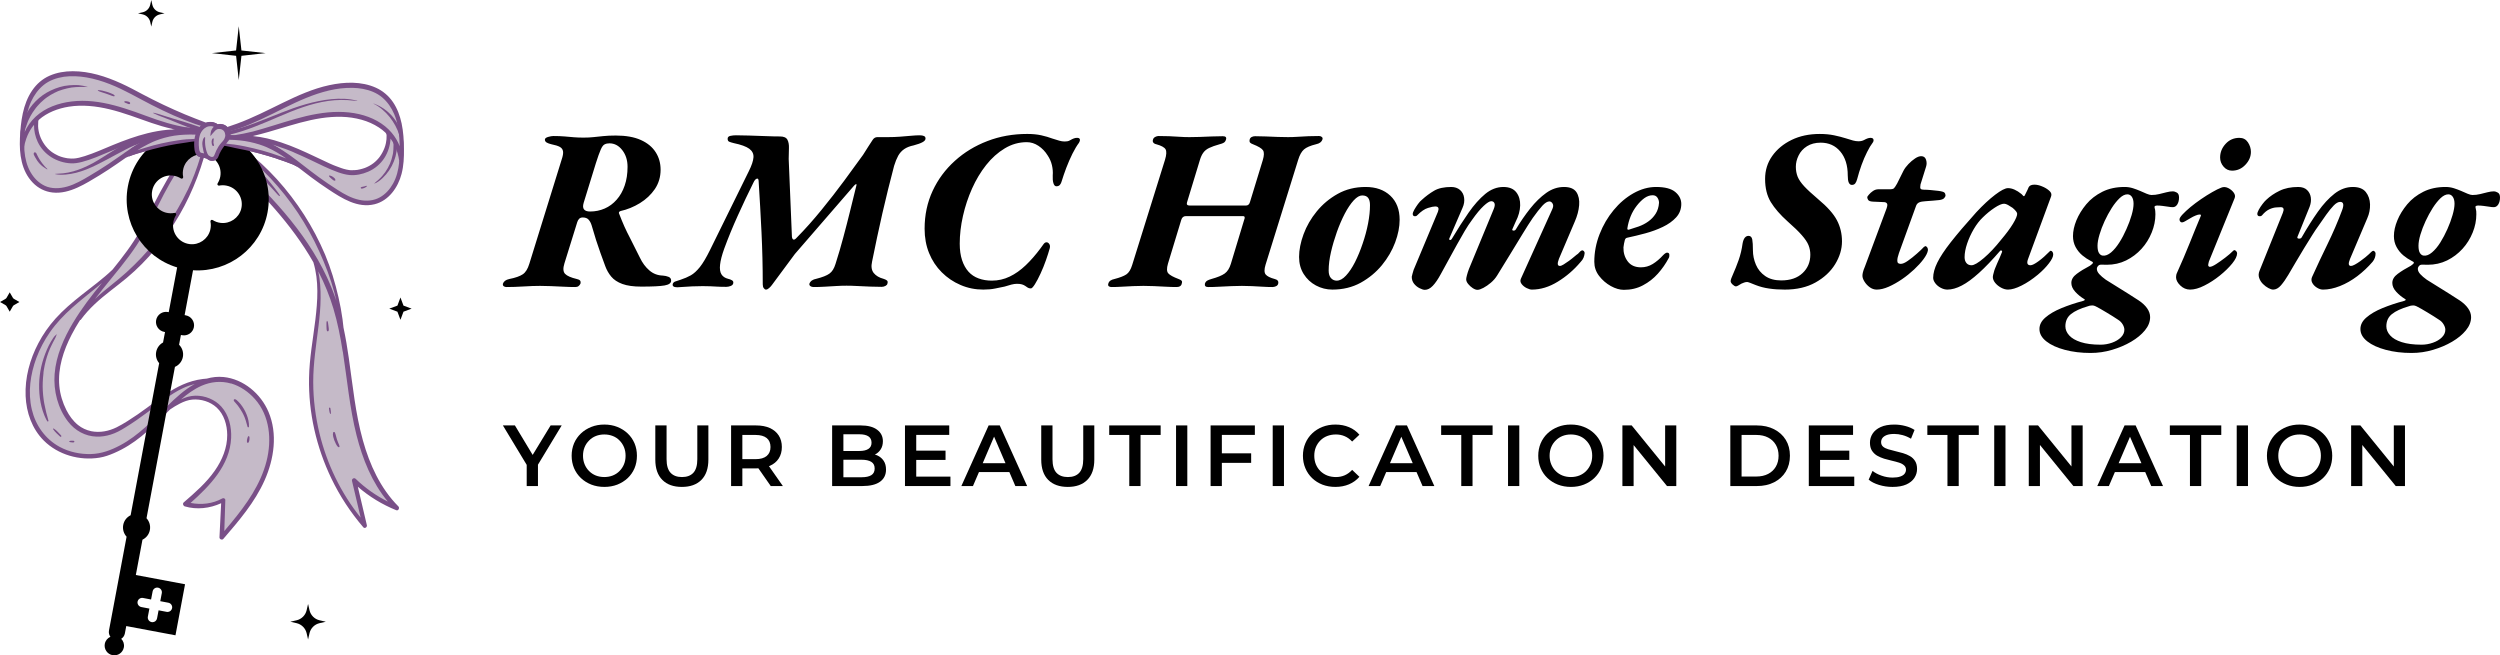 <svg xmlns="http://www.w3.org/2000/svg" id="Layer_1" data-name="Layer 1" viewBox="0 0 519.6 136.21"><defs><style>      .cls-1 {        fill: none;      }      .cls-2 {        fill: #794f87;      }      .cls-3 {        fill: #c5bac8;      }    </style></defs><g><path class="cls-1" d="m46.28,29.35s.07-.09.03-.03c.03-.05.08-.1.11-.15.05-.07.1-.13.14-.2.02-.03.03-.06.05-.09,0,0,0-.01,0-.02.01-.07.05-.15.08-.21,0-.01.01-.03.01-.03.01-.03.02-.06.03-.09.02-.07.03-.14.05-.2,0-.03,0-.06,0-.08,0-.12,0-.23,0-.34,0-.01,0-.02,0-.03,0-.02,0-.05-.01-.07-.01-.06-.03-.12-.05-.18,0-.03-.02-.06-.03-.09-.02-.05-.05-.09-.07-.14-.02-.04-.05-.08-.08-.11.01.02,0,.02-.02-.03,0,0,0,0,0,0-.02-.02-.04-.04-.06-.07-.03-.03-.06-.05-.08-.07.02.02.02.03-.04-.03-.02-.02-.05-.03-.07-.05-.05-.03-.1-.06-.15-.09-.02-.01-.04-.02-.07-.03-.11-.03-.22-.05-.32-.08-.01,0-.02,0-.03,0-.03,0-.06,0-.09,0-.05,0-.1,0-.15,0-.02,0-.05.01-.08,0-.06.01-.12.03-.17.04-.02,0-.04.01-.06.02-.01,0-.02,0-.03.01,0,0,.02-.01.05-.02-.02,0-.06.03-.08.04-.05.03-.1.06-.15.09-.04.03-.08.05-.12.08,0,0,0,0,0,0t0,0s-.05.04-.07.06c-.1.08-.18.18-.26.28,0,0-.01.02-.02.03,0,0-.08.09-.11.12h0s0,0,0,0h0s-.06.06-.09.09c-.17.18-.32.37-.46.57-.02.03-.1.03-.09-.02.01-.13.02-.25.04-.38.02-.14.04-.27.07-.41.02-.07.03-.14.05-.2.02-.08.07-.15.1-.23.12-.22.26-.44.44-.62,0,0-.02,0-.02-.01-.05-.02-.09-.03-.14-.05-.09-.03-.19-.03-.27-.06h-.02s-.04,0-.06,0c-.05,0-.1,0-.15,0-.09,0-.18,0-.27.02,0,0-.01,0-.02,0-.02,0-.04,0-.06.01-.05.01-.1.02-.15.03-.09.02-.18.05-.27.09t0,0s-.03.02-.05.03c-.04.02-.08.04-.12.07-.08.04-.15.09-.22.14-.03.02-.05.03-.08.05,0,0-.01,0-.02.01-.02.02-.05.04-.07.06-.07.06-.13.12-.19.18-.07.07-.13.14-.19.21,0,0,0,0-.01.01-.01.01-.02.03-.03.04-.02.03-.05.07-.07.1-.1.16-.2.32-.28.49-.01.02-.02.05-.03.07,0,0-.02.05-.02.06,0,.02-.02.04-.02.06-.03.08-.06.16-.08.24-.07.22-.12.45-.15.68,0,0,0,.03,0,.05,0,.02,0,.05,0,.07,0,.05-.01.1-.02.15,0,.11-.02.22-.02.33,0,.23,0,.45,0,.68,0,.22.02.44.05.65,0,.04,0,.08.02.13,0,.02,0,.03,0,.05.01.08.03.15.05.23.01.05.03.09.04.14,0,0,.01.03.02.06h0s.03.06.04.07c.02.03.04.07.06.1h0s.02.03.03.04c.02.02.04.04.06.06.01,0,.02.02.03.02.02.01.03.02.05.03t0,0c.19.06.39.08.59.13.02,0,.04.01.06.02-.05-.15-.09-.3-.13-.46-.07-.32-.14-.65-.19-.98-.02-.17-.04-.34-.05-.52s.02-.35.04-.52c.03-.15.06-.3.11-.45.05-.16.15-.29.26-.42.06-.07.19-.02.19.08-.01.16-.01.32-.03.49-.02.17-.02.34,0,.51.02.33.04.63.1.95.06.32.14.65.24.96.05.16.09.27.16.4.04.07.08.14.12.21.02.03.05.07.07.1,0,0,.01.02.02.02,0,0,0,0,.01.01.03.03.06.06.09.08,0,0,0,0,.01,0,0,0,0,0,.02.01.04.03.08.06.13.08.05.03.1.07.16.1.02,0,.03.02.05.02.01,0,.05.02.05.02.03,0,.09.03.12.03-.06,0-.06,0-.02,0h.03s.14.02.18,0c0,0-.03,0-.05,0,0,0,.01,0,.03,0,.03,0,.06-.01.08-.02,0,0,.03,0,.04-.01,0,0,.01,0,.02-.01,0,0,.02,0,.03-.02.01,0,.03-.02.06-.03h0s.01-.01.02-.02c0,0,.02-.01.02-.02,0,0,.02-.02.03-.03,0,0,0,0,.02-.03,0,0,.01-.02.02-.03.03-.05.06-.11.08-.17,0,0,.01-.02.02-.03,0-.02.02-.04.02-.06.11-.29.23-.58.36-.86.26-.56.59-1.08,1-1.55.09-.11.19-.21.28-.31-.02-.04,0-.06.03-.09Z"></path><path class="cls-1" d="m10.67,31.52s.05.04.08.06c.07.05.14.1.2.14.14.09.28.18.42.26.16.09.32.18.48.25.07.03.14.07.2.1.03.02.06.03.09.04.02,0,.05.02.06.03.32.13.64.24.97.32.18.05.35.09.54.12.08.02.17.03.25.04.03,0,.07.01.1.02.01,0,.02,0,.02,0h.01c.45.06.89.08,1.35.04.08,0,.17-.02.25-.03,0,0,.02,0,.02,0,.04,0,.09-.01.13-.02.19-.03.39-.07.57-.11.41-.09.81-.21,1.21-.34,1.99-.63,3.9-1.51,5.84-2.3,2.35-.96,4.73-1.84,7.19-2.45,1.34-.33,2.71-.59,4.09-.71.55-.05,1.09-.07,1.64-.06-.21-.05-.42-.09-.63-.14-1.44-.34-2.87-.75-4.27-1.23-2.9-1-5.76-2.12-8.74-2.84-2.74-.66-5.63-.98-8.43-.54-2.26.36-4.51,1.22-6.22,2.71-.09.08-.14.2-.15.32h0c-.03.34-.05.68-.03,1.02.05,1.36.51,2.65,1.3,3.78.12.18.17.24.29.39.11.13.22.25.34.38.24.25.49.47.75.68h0s.06.04.08.06Z"></path><path class="cls-1" d="m79.49,31.69c.33-.62.57-1.23.72-1.94.11-.51.15-1.05.14-1.59,0-.23-.1-.44-.27-.6h0c-.44-.42-.84-.73-1.34-1.06-.54-.35-1.12-.66-1.71-.93-1.22-.55-2.57-.9-3.9-1.1-2.79-.41-5.71-.11-8.48.49-2.99.65-5.9,1.62-8.84,2.47-1.08.31-2.18.61-3.28.86,2.01.17,3.99.68,5.9,1.32,2.41.8,4.73,1.85,7.02,2.94.99.47,1.98.95,2.98,1.4.23.1.46.2.68.3.06.03.13.05.19.08.02.01.11.05.12.05,0,0-.02,0-.04-.02.1.05.2.08.3.12.41.17.82.32,1.24.46.37.12.75.23,1.13.32.17.03.34.06.51.09-.03,0-.05,0-.05-.01.02,0,.08.02.11.02.04,0,.08,0,.12.01.08,0,.15.01.23.02.3.01.6,0,.89-.03.1,0,.2-.02.3-.03,0,0,.02,0,.02,0,0,0,.01,0,.02,0,.04,0,.08-.01.12-.02.17-.03.33-.06.5-.1.34-.08.69-.18,1.02-.3.3-.11.56-.23.89-.41.64-.35,1.11-.71,1.62-1.23.12-.12.24-.25.35-.39.03-.04.06-.07.09-.11,0,0,.01-.02.02-.02.04-.05.07-.1.11-.15.22-.29.41-.59.57-.91Z"></path><path class="cls-3" d="m74.29,90.4c-1.01-3.98-1.57-8.12-2.11-12.13-.23-1.71-.47-3.48-.74-5.22-.56-3.58-1.18-6.43-1.94-8.98-.76-2.54-1.79-5.08-3.05-7.54-.02-.03-.03-.07-.05-.1-.02-.03-.03-.06-.05-.1-.05-.09-.15-.14-.25-.1s-.15.14-.14.24c.77,3.9.45,7.85.04,11.19-.1.78-.2,1.57-.3,2.34-.41,3.08-.83,6.27-.81,9.45.01,3.55.45,7.14,1.31,10.67,1.57,6.48,4.54,12.56,8.6,17.59.04.05.1.08.16.08.03,0,.06,0,.09-.02.08-.04.13-.14.11-.23-.43-1.79-.86-3.62-1.28-5.39-.17-.74-.35-1.49-.52-2.23-.03-.14.04-.24.12-.28.04-.02.17-.08.29.04,1.99,1.93,4.26,3.53,6.74,4.76.09.04.19.02.25-.06s.06-.19,0-.26c-2.89-3.48-5.01-7.97-6.47-13.73Z"></path><path class="cls-3" d="m48.05,79.5c-2.03-.59-4.19-.43-6.25.49-1.42.63-2.79,1.54-4.32,2.87-.08.07-.09.18-.04.27.06.08.17.12.26.07,1-.49,1.94-.73,2.87-.76h0c1.98-.05,4.01.8,5.28,2.21,1.37,1.53,2.09,3.85,1.97,6.37-.27,5.68-4.46,9.87-8.36,13.35-.06.05-.08.13-.06.21s.08.13.16.15c2.4.47,4.79.12,6.74-.96.07-.03.15-.03.22,0,.03.02.09.07.09.16l-.03.84c-.06,1.83-.12,3.72-.19,5.59,0,.09.05.17.13.2.02,0,.05.02.07.02.06,0,.12-.03.16-.07.41-.49.96-1.13,1.5-1.79,2.91-3.52,6.06-7.8,7.32-12.83,1.28-5.09.39-9.85-2.46-13.06-1.43-1.64-3.19-2.79-5.07-3.34Z"></path><path class="cls-3" d="m40.66,79.73c-.04-.1-.14-.15-.24-.12-.93.25-1.75.54-2.52.91-1.11.52-2.26,1.22-3.63,2.2-.82.59-1.64,1.21-2.43,1.81-.42.32-.86.66-1.3.99-1.67,1.25-3.2,2.3-4.67,3.21-.88.54-1.85,1.09-2.94,1.43-.96.3-1.96.44-2.89.41-2.23-.07-4.27-1.14-5.73-3.01-2.02-2.58-3.06-6.24-2.78-9.78.26-3.27,1.51-6.74,3.82-10.6,1.78-2.98,3.92-5.71,5.95-8.22.07-.08.06-.2-.02-.28-.08-.07-.2-.08-.28-.01l-.02.02c-.2.17-.39.33-.59.49-.68.57-1.37,1.13-2.05,1.68-1.18.96-2.4,1.95-3.56,2.99-1.94,1.73-3.46,3.42-4.65,5.15-1.16,1.68-2.1,3.48-2.79,5.33-.99,2.64-1.96,6.67-.97,10.84.83,3.51,2.94,6.33,5.94,7.93,1.84.99,3.97,1.5,6.18,1.5.13,0,.25,0,.39,0,1.96-.05,3.93-.64,6.19-1.85,3.41-1.82,6.16-4.55,8.81-7.19.35-.35.7-.7,1.06-1.05,1.68-1.65,3.52-3.34,5.62-4.5.08-.05.12-.16.08-.26Z"></path><path class="cls-3" d="m22.94,57.78c-.6.73-1.22,1.49-1.81,2.24-.59.73-1.1,1.4-1.59,2.04-.07.08-.05.21.03.28.04.03.09.05.14.05.05,0,.1-.02.15-.06.02-.02.05-.05.07-.07.99-.96,2.09-1.84,3.15-2.7l.12-.1c1.08-.87,2.22-1.8,3.29-2.77,1.05-.96,2.08-1.97,3.06-3,1.99-2.12,3.73-4.28,5.32-6.61,1.67-2.46,3.12-4.96,4.3-7.43,1.05-2.2,1.94-4.52,2.65-6.91.02-.05,0-.11-.02-.16s-.07-.08-.12-.1c-.37-.1-.66-.34-.81-.67h0c-.09-.19-.15-.39-.19-.63-.01-.07-.06-.13-.13-.16-.07-.03-.15-.01-.2.03-.25.21-.47.4-.67.6-1.05,1-2.04,2.27-3.12,3.99-.86,1.37-1.74,2.89-2.67,4.65-.61,1.15-1.2,2.35-1.77,3.5-1.17,2.36-2.37,4.8-3.84,7.03-1.62,2.44-3.5,4.74-5.31,6.96Z"></path><path class="cls-3" d="m69.7,62.6c.03.08.11.14.2.14.02,0,.04,0,.05,0,.1-.03.17-.14.15-.24-.12-.56-.26-1.11-.4-1.65-.7-2.67-1.74-5.5-3.16-8.64-1.28-2.82-2.79-5.55-4.49-8.11-1.7-2.55-3.62-4.98-5.72-7.21-1.05-1.11-2.15-2.19-3.27-3.19-.68-.61-1.39-1.2-2.08-1.77-.27-.22-.53-.45-.8-.67-.41-.35-.91-.59-1.44-.7h0c-.1-.02-.2-.04-.29-.07-.31-.07-.61-.14-.91-.2-.12-.02-.23-.04-.34-.06-.17-.03-.34-.06-.5-.1-.08-.02-.16.01-.21.07h-.01s0,.02-.01.03h0s-.03.04-.04.05h0c-.05.07-.1.13-.14.2-.2.29-.36.53-.51.79-.03.06-.04.13,0,.19.03.06.08.1.15.12.01,0,.02,0,.03.02.52.44,1.02.86,1.52,1.3,4.41,3.82,8.17,7.57,11.48,11.47,3.83,4.51,6.71,8.88,8.81,13.38.74,1.58,1.4,3.22,1.95,4.87Z"></path><path class="cls-3" d="m82.85,31.72c-.17-.56-.35-1.05-.61-1.57h0c-.26-.53-.55-1.01-.88-1.47-.05-.07-.14-.1-.22-.07-.08.03-.14.1-.15.19-.07,1.41-.52,2.82-1.27,3.97-.79,1.21-1.91,2.15-3.25,2.73-.89.39-2.28.82-3.78.68-.7-.07-1.44-.24-2.32-.56-1.56-.56-3.09-1.29-4.57-2.01-.41-.2-.82-.39-1.23-.59-1-.47-2.19-1.03-3.41-1.54,0,0-.02,0-.03-.01h0s-.01,0-.02-.01h-.02s-.07-.04-.1-.05c-.08-.03-.16-.07-.24-.1-.14-.06-.29-.12-.43-.17-.31-.12-.61-.24-.91-.35-.65-.24-1.29-.47-1.92-.67-.27-.08-.55-.17-.87-.26-.1-.03-.21.02-.25.12s0,.21.1.26c.25.12.46.22.65.32,2.09,1.1,4,2.59,5.85,4.03l.06.04c.51.4.96.74,1.45,1.13.61.46,1.15.87,1.65,1.23,1.19.87,2.47,1.74,3.91,2.65,1.29.83,2.85,1.72,4.58,2.09.52.11,1.03.17,1.53.17,1.06,0,2.06-.25,2.92-.73,1.11-.63,2.07-1.63,2.78-2.9.69-1.23,1.12-2.74,1.3-4.5.01-.1.02-.2.03-.31v-.08s0-.03,0-.04c-.07-.54-.19-1.09-.35-1.64Z"></path><path class="cls-3" d="m46.99,30.07c.12.01.23.03.34.04.11.01.21.03.32.04.1.01.2.02.3.03.26.02.52.05.78.09.75.12,1.44.24,2.1.37,1.22.25,2.46.54,3.66.88,1.13.31,2.31.69,3.62,1.16h0c.41.15.84.3,1.27.47.02,0,.05.01.07.01.07,0,.15-.04.18-.11.05-.09.02-.2-.07-.27-1.47-1.02-2.74-1.76-4.02-2.32l-.13-.05s-.04-.02-.06-.03c-.06-.02-.12-.05-.17-.07-.14-.06-.28-.11-.42-.17-.28-.1-.57-.21-.88-.31-.63-.2-1.28-.37-1.94-.51-1.35-.28-2.77-.43-4.34-.46-.08,0-.15.04-.19.11,0,.01-.01.02-.02.03,0,0,0,.02-.01.02-.04.07-.1.14-.15.21l-.02.03s-.02.03-.03.04c-.01,0-.02.02-.03.03s-.02.02-.03.04h0s-.02.03-.03.05c-.07.08-.14.16-.21.24l-.05.05c-.05.06-.07.14-.04.21.04.08.1.13.18.14Z"></path><path class="cls-3" d="m83.19,28.62c-.14-1.99-.48-3.56-1.07-4.94-.61-1.45-1.47-2.65-2.56-3.57-1.05-.89-2.42-1.5-4.07-1.82-.69-.14-1.4-.21-2.21-.23-.8-.02-1.64.02-2.5.12-1.49.17-3.12.54-4.86,1.11-2.91.95-5.69,2.34-8.37,3.68-.3.15-.61.3-.91.46-1.5.74-3.11,1.52-4.75,2.21-.96.4-1.69.68-2.39.91-.41.14-.82.27-1.21.38-.17.05-.35.1-.59.15-.06.01-.11.05-.14.1-.03.05-.03.11-.02.17.08.24.12.49.11.75,0,.05.02.11.05.15.04.04.09.07.15.07.27,0,.51.02.74.03.02,0,.03,0,.04,0,1.18-.19,2.57-.42,3.94-.78,1.24-.32,2.48-.7,3.68-1.07.22-.07.43-.14.65-.2.26-.08.53-.16.79-.24,2.67-.83,5.44-1.68,8.24-2.16,3.25-.55,6.08-.53,8.66.07,1.96.46,4.7,1.49,6.65,3.82.71.86,1.26,1.77,1.62,2.72.03.08.11.13.19.13.01,0,.03,0,.04,0,.1-.02.17-.11.17-.21,0-.58-.04-1.18-.08-1.79Z"></path><path class="cls-3" d="m28.55,31.43s.04,0,.07-.01c.54-.18,1.1-.35,1.63-.51,1.19-.37,2.3-.66,3.38-.91,1.11-.25,2.25-.46,3.37-.62.52-.08,1.18-.17,1.8-.21.19-.01.37-.02.56-.03.12,0,.23-.01.34-.02.1,0,.21-.01.31-.02.14,0,.28-.02.42-.02.1,0,.19-.08.2-.18.04-.3.11-.59.19-.86.02-.06,0-.13-.03-.18-.04-.05-.1-.08-.16-.08-.77-.03-1.57-.02-2.36.02-1.49.08-2.81.29-4.15.65-.61.17-1.23.37-1.83.61-.17.07-.31.12-.44.18-.01,0-.04.02-.06.03-.02.01-.05.02-.06.02-.07.03-.15.07-.22.1-.28.13-.56.26-.84.4-.7.35-1.43.76-2.22,1.26-.09.05-.12.17-.08.26.03.07.1.12.18.12Z"></path><path class="cls-3" d="m9.19,38.82c.73.34,1.58.52,2.5.52.74,0,1.52-.11,2.31-.34,1.73-.49,3.31-1.43,4.7-2.25,1.17-.7,2.56-1.54,3.95-2.47.69-.46,1.38-.95,2.06-1.42.41-.29.82-.57,1.23-.85,1.74-1.2,3.63-2.42,5.71-3.31.1-.04.15-.15.12-.25-.03-.1-.14-.16-.24-.14-.61.14-1.22.3-1.81.47h0c-2.44.71-4.75,1.64-7.1,2.62-.3.13-.61.25-.91.38-1.53.64-3.11,1.31-4.73,1.72-.89.23-1.6.32-2.23.28-1.42-.07-2.79-.5-3.96-1.24-1.22-.77-2.18-1.85-2.77-3.13-.5-1.08-.75-2.27-.74-3.44,0-.09-.05-.17-.14-.2-.08-.03-.17,0-.23.06-.53.65-.97,1.37-1.35,2.2-.22.49-.42,1.05-.56,1.6-.02.07-.03.14-.05.2-.09.41-.13.83-.1,1.26h0c0,.1.01.2.02.3.15,1.77.59,3.3,1.33,4.56.76,1.3,1.79,2.29,3,2.86Z"></path><path class="cls-3" d="m5.04,27.72s.03,0,.05,0c.08,0,.15-.05.19-.12.52-1.21,1.29-2.28,2.28-3.2,1.8-1.66,4.33-2.73,7.32-3.09,2.61-.32,5.48-.06,8.76.8,1.31.34,2.68.77,4.44,1.38.63.22,1.27.46,1.88.68.83.3,1.69.62,2.54.91,1.63.55,3.01.94,4.33,1.24.69.16,1.4.29,2.09.41.7.13,1.42.26,2.13.42.08.02.17-.02.22-.09.03-.05.07-.1.1-.15.16-.22.34-.43.53-.6.05-.05.08-.13.06-.2-.02-.07-.07-.13-.14-.15-.41-.12-.82-.25-1.23-.39-2.67-.93-5.42-2.14-8.93-3.91-.89-.45-1.79-.93-2.65-1.39-1.96-1.05-3.98-2.13-6.09-2.95-1.74-.68-3.34-1.14-4.91-1.41-1.72-.3-3.37-.34-4.78-.14-1.71.25-3.19.86-4.28,1.74-1.12.91-2.02,2.11-2.69,3.57-.81,1.76-1.09,3.7-1.23,5.01-.05.47-.1.95-.14,1.42-.01.1.05.19.15.22Z"></path><path class="cls-2" d="m60.72,34.16s0,0,0,0h0s0,0,0,0Z"></path><path class="cls-2" d="m57.45,32.97c.6.2,1.19.4,1.79.61.29.1.57.21.85.32.11.04.22.08.34.13.06.02.12.05.18.07.03.01.06.02.09.04,0,0,.01,0,.02,0h0s.03.01.05.02c.1.04.2.08.3.13.42.19.82.43,1.19.71.25.19.49.38.77.59.54.41,1.07.83,1.61,1.23,1.19.89,2.41,1.74,3.65,2.56,2.79,1.85,6.05,3.94,9.56,3.07,2.95-.73,4.88-3.5,5.61-6.31.44-1.69.52-3.44.5-5.18-.02-1.78-.12-3.57-.49-5.31-.34-1.56-.88-3.09-1.79-4.42-.88-1.3-2.1-2.34-3.53-2.99-3.02-1.37-6.54-1.23-9.72-.54-3.39.73-6.57,2.17-9.68,3.68-3.12,1.52-6.22,3.12-9.47,4.31-.67.25-1.35.47-2.02.7-.25-.27-.58-.46-.96-.56-.32-.08-.66-.1-.98-.02-.03,0-.06.02-.08.02-.23-.2-.53-.32-.81-.4-.41-.11-.83-.12-1.24-.04-.13.02-.25.05-.37.1,0,0,0,0-.01,0-1.43-.55-2.91-1.1-4.36-1.71-1.48-.62-3.02-1.31-4.5-2.01-1.44-.68-2.85-1.4-4.26-2.14-1.5-.8-2.99-1.61-4.54-2.31-3.15-1.43-6.54-2.52-10.03-2.52-1.65,0-3.31.27-4.83.94-1.48.65-2.69,1.72-3.6,3.05-1.97,2.87-2.39,6.53-2.55,9.92-.15,3.28.3,6.8,2.68,9.26,1.1,1.14,2.51,1.86,4.09,2.04,1.79.21,3.58-.3,5.2-1.03,1.58-.71,3.07-1.64,4.56-2.54,1.25-.76,2.47-1.58,3.68-2.41.59-.41,1.18-.82,1.77-1.23.11-.05.22-.1.32-.15.15-.07.2-.09.35-.15,1.06-.42,2.16-.73,3.26-1.05,2.21-.64,4.45-1.19,6.72-1.56.64-.1,1.28-.2,1.92-.29.08-.01.15-.02.26-.04.07-.01.15-.03.22-.04.17-.03.35-.06.52-.08.22-.03.45-.05.68-.08-.03.37-.02.74,0,1.11-1.04.73-1.98,1.62-2.78,2.6-1.1,1.35-2.01,2.82-2.88,4.32-.98,1.69-1.91,3.41-2.79,5.16-.91,1.81-1.8,3.64-2.8,5.4-1.63,2.89-3.64,5.5-5.72,8.07-2.01,1.94-4.33,3.61-6.51,5.34-1.89,1.5-3.75,3.06-5.36,4.86-1.39,1.55-2.6,3.27-3.56,5.11-1.77,3.35-2.81,7.17-2.65,10.98.15,3.43,1.32,6.8,3.78,9.26,2.98,2.97,7.45,4.22,11.57,3.55,1.06-.17,2.06-.53,3.05-.96,1.04-.45,2.05-.98,3.01-1.58,1.82-1.13,3.46-2.51,5.03-3.97,1.23-1.15,2.4-2.35,3.6-3.52.66-.45,1.33-.86,2.04-1.22.81-.41,1.67-.74,2.58-.82,1.78-.16,3.72.43,5.04,1.65,1.55,1.43,2.19,3.63,2.2,5.69.02,2.67-1.05,5.23-2.55,7.39-1.77,2.56-4.15,4.61-6.48,6.63-.3.25-.12.74.22.84,2.5.74,5.2.41,7.55-.66-.12,2.36-.24,4.73-.35,7.09-.02.39.54.64.8.33,3.24-3.76,6.56-7.62,8.59-12.2,1.96-4.41,2.74-9.65.8-14.21-1.6-3.77-5.19-6.82-9.34-7.24-1.22-.12-2.38.02-3.48.33-.28.02-.56.05-.84.08-.75.09-1.49.25-2.22.46-1.32.38-2.58.95-3.77,1.63-2.65,1.53-4.99,3.53-7.51,5.25-1.42.96-2.88,1.94-4.42,2.71-.78.38-1.64.68-2.54.83-.84.15-1.88.15-2.73-.03-1.01-.22-1.93-.64-2.74-1.29-1.03-.83-1.81-1.92-2.41-3.09-.79-1.56-1.32-3.29-1.47-5.03-.34-3.72.86-7.37,2.55-10.64.54-1.05,1.14-2.07,1.77-3.07.04.02.1.01.14-.04,1.69-2.34,3.88-4.23,6.15-6,1.13-.89,2.28-1.76,3.38-2.68,1.1-.92,2.15-1.89,3.16-2.91,2.03-2.04,3.87-4.27,5.53-6.62,1.64-2.34,3.07-4.82,4.29-7.41,1.22-2.6,2.26-5.29,3.06-8.05,0,0,0,0,0-.01.04.01.08.03.12.03.18.05.36.13.54.17.05.05.1.09.15.13.25.19.57.3.89.3.35.01.69-.11.95-.34.27-.24.38-.58.51-.91.03-.07.06-.15.08-.22,0,0,0,0,0,0,0-.01.01-.03.02-.03.02-.05.04-.1.07-.14,1.96,1.88,3.92,3.77,5.84,5.7s3.8,3.9,5.58,5.95c3,3.44,5.76,7.12,8.02,11.09,1.18,3.9.89,8,.41,11.99-.49,4.01-1.24,7.99-1.31,12.04-.14,7.23,1.52,14.39,4.64,20.9,1.76,3.67,4,7.06,6.64,10.15.3.35.83-.03.74-.43-.61-2.67-1.25-5.34-1.88-8,2.37,2.06,5.07,3.7,7.98,4.88.45.19.76-.47.46-.78-3.74-3.75-5.98-8.69-7.39-13.74-1.55-5.57-2.1-11.35-2.92-17.07-.3-2.14-.66-4.27-1.11-6.38-.05-.57-.12-1.15-.2-1.72-.21-1.54-.49-3.06-.84-4.56-.69-3.02-1.59-6.02-2.79-8.88-1.22-2.87-2.67-5.64-4.35-8.26-1.68-2.62-3.58-5.11-5.67-7.41-2.02-2.21-4.21-4.29-6.62-6.07.99.21,1.97.45,2.94.71,1.21.32,2.41.67,3.6,1.06Zm25.51.79c-.15,1.54-.53,3.09-1.28,4.42-.65,1.16-1.55,2.17-2.7,2.82-1.28.73-2.83.86-4.3.54-1.64-.35-3.11-1.17-4.51-2.07-1.32-.84-2.63-1.72-3.9-2.65-.56-.41-1.1-.81-1.65-1.23-.51-.39-.95-.73-1.48-1.14-1.89-1.47-3.79-2.95-5.91-4.07-.22-.12-.44-.22-.66-.33.29.08.57.17.86.26.64.2,1.28.43,1.91.66.3.12.61.23.91.35.14.06.28.12.42.17.08.03.15.06.23.1.03.02.07.03.1.04.02,0,.03.01.03.02.01,0,.02,0,.03.02,1.15.49,2.28,1.01,3.41,1.54,1.91.91,3.82,1.89,5.81,2.6.77.27,1.55.49,2.37.57,1.31.12,2.68-.18,3.88-.7,1.36-.59,2.53-1.57,3.34-2.81.78-1.2,1.23-2.64,1.3-4.07.33.44.61.92.86,1.44.24.5.43.98.59,1.54.15.52.27,1.06.34,1.6-.01.12-.02.25-.03.37Zm-4.15-1.02s-.01.01-.02.02c-.03.04-.06.07-.09.11-.11.14-.23.26-.35.39-.51.52-.98.88-1.62,1.23-.34.18-.58.29-.89.41-.33.12-.67.22-1.02.3-.17.04-.33.07-.5.1-.04,0-.08.01-.12.02,0,0-.02,0-.02,0s-.01,0-.02,0c-.1.01-.2.02-.3.03-.3.02-.6.04-.89.03-.08,0-.15,0-.23-.02-.04,0-.08,0-.12-.01-.02,0-.08-.02-.11-.02,0,0,.03,0,.05.01-.17-.03-.34-.05-.51-.09-.39-.08-.76-.19-1.13-.32-.42-.14-.83-.29-1.24-.46-.1-.04-.2-.07-.3-.12.02.01.03.02.04.02-.01,0-.09-.05-.12-.05-.06-.03-.13-.05-.19-.08-.23-.1-.46-.2-.68-.3-1-.45-1.99-.93-2.98-1.4-2.29-1.09-4.61-2.14-7.02-2.94-1.91-.64-3.89-1.14-5.9-1.32,1.1-.25,2.19-.55,3.28-.86,2.94-.84,5.85-1.82,8.84-2.47,2.77-.6,5.69-.9,8.48-.49,1.33.2,2.68.55,3.9,1.1.59.27,1.17.57,1.71.93.5.32.9.64,1.34,1.05h0c.17.16.26.38.27.61.02.54-.03,1.08-.14,1.59-.15.72-.39,1.32-.72,1.94-.17.32-.36.62-.57.91-.04.05-.07.1-.11.14Zm.02-.02s0,0,0,0c0,0,0,0,0,0Zm-30.46-5.61c.41-.12.81-.25,1.22-.38.81-.27,1.61-.59,2.4-.92,1.62-.68,3.19-1.44,4.76-2.21,3.03-1.5,6.04-3.06,9.25-4.12,1.56-.51,3.2-.92,4.81-1.1.82-.09,1.65-.14,2.48-.12.76.02,1.46.08,2.18.22,1.45.28,2.85.83,3.97,1.77,1.11.94,1.92,2.14,2.5,3.49.65,1.55.93,3.21,1.05,4.88.04.59.07,1.18.09,1.78-.39-1.01-.96-1.95-1.65-2.78-1.71-2.05-4.19-3.29-6.76-3.89-2.87-.67-5.85-.57-8.74-.07-3.09.52-6.07,1.49-9.06,2.41-1.44.44-2.87.89-4.32,1.27-1.3.33-2.6.57-3.92.78-.25-.01-.5-.02-.74-.03.01-.28-.03-.56-.12-.83.2-.05.4-.1.6-.15Zm-43.14-1.01c.19-1.69.51-3.4,1.22-4.95.62-1.35,1.48-2.56,2.63-3.49,1.17-.95,2.67-1.47,4.18-1.7,1.52-.22,3.18-.13,4.71.13,1.67.29,3.3.78,4.87,1.4,3.03,1.18,5.82,2.87,8.72,4.34,2.9,1.47,5.88,2.85,8.95,3.92.41.14.82.28,1.24.4-.21.19-.4.41-.56.63-.04.05-.07.1-.1.16-1.39-.32-2.82-.51-4.21-.83-1.46-.33-2.89-.76-4.31-1.24-1.48-.5-2.94-1.07-4.41-1.59-1.47-.51-2.95-1-4.45-1.39-2.87-.75-5.88-1.17-8.84-.8-2.71.33-5.4,1.27-7.44,3.14-1,.93-1.8,2.04-2.33,3.27.04-.47.08-.94.13-1.4Zm4.62,4.67c-.12-.12-.23-.25-.34-.38-.12-.15-.17-.21-.29-.39-.79-1.13-1.25-2.42-1.3-3.78-.01-.34,0-.68.03-1.02h0c.01-.12.06-.24.15-.32,1.71-1.5,3.96-2.35,6.22-2.71,2.8-.44,5.69-.12,8.43.54,2.98.72,5.84,1.84,8.74,2.84,1.4.48,2.83.9,4.27,1.23.21.05.42.1.63.14-.55,0-1.09.01-1.64.06-1.38.13-2.74.38-4.09.71-2.46.61-4.85,1.49-7.19,2.45-1.93.79-3.85,1.67-5.84,2.3-.4.13-.8.24-1.21.34-.19.04-.38.08-.57.11-.04,0-.09.02-.13.02,0,0-.02,0-.02,0-.08,0-.17.02-.25.03-.45.04-.9.02-1.35-.04h-.01s-.02,0-.02,0c-.03,0-.07-.01-.1-.02-.08-.01-.17-.03-.25-.04-.18-.03-.36-.08-.54-.12-.33-.08-.65-.19-.97-.32-.01,0-.05-.02-.06-.03-.03-.01-.06-.03-.09-.04-.07-.03-.14-.06-.2-.1-.16-.08-.32-.17-.48-.25-.14-.08-.29-.17-.42-.26-.07-.05-.14-.09-.2-.14-.03-.02-.05-.04-.08-.06s-.05-.04-.08-.06h0c-.27-.21-.53-.44-.76-.68Zm15.97,1.05c-1.1.75-2.18,1.52-3.28,2.26-1.29.87-2.61,1.67-3.94,2.47-1.48.88-2.99,1.76-4.65,2.23-1.52.43-3.24.51-4.66-.17-1.25-.59-2.22-1.59-2.91-2.77-.79-1.35-1.17-2.9-1.3-4.47,0-.1-.02-.2-.02-.3-.03-.4,0-.8.09-1.2.02-.07.03-.14.05-.2.14-.54.32-1.08.54-1.57.36-.79.79-1.51,1.33-2.16-.02,1.21.25,2.44.76,3.53.61,1.32,1.62,2.44,2.85,3.21,1.21.76,2.63,1.2,4.06,1.27.77.04,1.55-.1,2.29-.29,1.95-.5,3.82-1.34,5.67-2.11,2.32-.96,4.66-1.91,7.07-2.61.6-.17,1.2-.33,1.8-.47-2.04.87-3.92,2.07-5.75,3.33Zm13.88-2.92c-.3.02-.61.02-.91.04-.61.04-1.22.13-1.82.22-1.13.17-2.26.38-3.38.63-1.15.25-2.28.56-3.4.91-.54.17-1.09.34-1.63.51.72-.45,1.45-.87,2.21-1.25.27-.14.55-.27.83-.4.07-.03.15-.07.22-.1.02,0,.09-.04.12-.05.15-.06.29-.12.44-.18.59-.23,1.2-.43,1.81-.6,1.38-.38,2.69-.57,4.1-.64.78-.04,1.56-.05,2.34-.02-.09.29-.15.59-.2.89-.25,0-.49.03-.74.04Zm8.31,50.79c1.94.57,3.65,1.76,4.98,3.26,3.11,3.51,3.52,8.48,2.41,12.88-1.22,4.83-4.15,8.96-7.28,12.75-.49.6-1,1.19-1.5,1.79.08-2.14.14-4.29.21-6.43.01-.32-.35-.5-.62-.35-2.01,1.12-4.37,1.38-6.6.94,4.02-3.58,8.15-7.81,8.43-13.49.11-2.29-.46-4.78-2.03-6.52-1.33-1.49-3.44-2.33-5.44-2.28-1.05.03-2.03.33-2.95.78,1.3-1.13,2.69-2.14,4.27-2.84,1.94-.85,4.07-1.06,6.11-.47Zm-32.81-12.65c-1.95,3.26-3.55,6.87-3.85,10.7-.27,3.46.67,7.17,2.82,9.92,1.44,1.84,3.53,3.01,5.88,3.09,1,.03,2.01-.12,2.95-.42,1.08-.33,2.04-.86,2.99-1.45,1.62-.99,3.17-2.08,4.69-3.21,1.24-.93,2.46-1.89,3.72-2.8,1.14-.82,2.32-1.58,3.6-2.18.8-.38,1.63-.67,2.48-.89-2.11,1.17-3.98,2.89-5.66,4.54-3.06,3-6,6.16-9.82,8.2-1.91,1.02-3.91,1.77-6.1,1.83-2.22.06-4.49-.42-6.46-1.47-3.02-1.62-5.05-4.49-5.83-7.8-.84-3.55-.3-7.34.96-10.72.7-1.87,1.64-3.65,2.77-5.28,1.31-1.9,2.9-3.57,4.62-5.11,1.81-1.62,3.74-3.1,5.61-4.66.2-.17.41-.34.61-.52-2.16,2.63-4.24,5.32-5.98,8.24Zm23.77-27.49c-1.23,2.58-2.68,5.05-4.28,7.41-1.59,2.35-3.34,4.5-5.3,6.59-.98,1.03-1.99,2.03-3.04,2.99-1.06.96-2.17,1.87-3.28,2.76-1.12.9-2.25,1.81-3.28,2.8-.02.02-.05.05-.07.07.52-.69,1.05-1.37,1.59-2.04,2.42-3.03,4.98-5.96,7.12-9.2,2.2-3.34,3.75-7.03,5.62-10.55.83-1.57,1.71-3.13,2.66-4.63.88-1.41,1.89-2.8,3.09-3.95.21-.2.44-.4.66-.59.04.23.11.46.21.68.19.4.54.66.95.78-.7,2.36-1.58,4.66-2.63,6.88Zm5.98-8.26c-.13.29-.25.57-.36.86,0,.02-.02.04-.02.06,0,.01-.01.02-.02.03-.03.06-.05.11-.08.17,0,.01-.01.02-.02.03-.01.02-.02.03-.02.03-.01.01-.02.02-.03.03,0,0-.02.02-.02.02,0,0-.02.01-.02.02h0s-.05.02-.06.03c0,0-.02,0-.03.02-.01,0-.02,0-.02.01-.02,0-.03,0-.04.01-.03,0-.06.02-.08.02-.01,0-.02,0-.03,0,.01,0,.03,0,.05,0-.03.02-.14,0-.18,0h-.03s-.04,0,.02,0c-.03,0-.09-.02-.12-.03,0,0-.04-.02-.05-.02-.02,0-.03-.02-.05-.02-.05-.03-.11-.07-.16-.1-.04-.03-.08-.06-.13-.08,0,0-.01,0-.02-.01,0,0,0,0-.01,0-.03-.03-.06-.06-.09-.08,0,0,0,0-.01-.01,0,0,0-.01-.02-.02-.02-.03-.05-.07-.07-.1-.04-.07-.08-.14-.12-.21-.07-.13-.11-.24-.16-.4-.1-.31-.19-.64-.24-.96-.06-.31-.08-.62-.1-.95-.01-.17-.01-.34,0-.51.02-.16.02-.32.03-.49,0-.09-.13-.15-.19-.08-.1.13-.2.26-.26.42-.05.15-.08.3-.11.45-.03.17-.05.35-.04.52,0,.17.03.35.05.52.05.33.11.66.19.98.03.15.08.3.13.46-.02,0-.04-.01-.06-.02-.2-.04-.4-.07-.59-.13t0,0s-.03-.02-.05-.03c-.01,0-.02-.02-.03-.02-.02-.02-.04-.04-.06-.06,0,0-.03-.04-.03-.04h0s-.04-.06-.06-.1c0-.01-.03-.08-.04-.08h0s-.02-.04-.02-.05c-.02-.05-.03-.09-.04-.14-.02-.08-.03-.15-.05-.23,0-.02,0-.03,0-.05,0-.04-.01-.08-.02-.13-.02-.22-.03-.44-.05-.65,0-.23-.01-.45,0-.68,0-.11.01-.22.02-.33,0-.05.01-.1.02-.15,0-.02,0-.05,0-.07,0-.02,0-.03,0-.05.03-.23.08-.46.15-.68.02-.08.05-.16.08-.24,0-.02.02-.04.02-.06,0,0,.02-.05.02-.06.01-.02.02-.05.03-.07.08-.17.17-.34.28-.49.02-.03.05-.07.07-.1,0-.01.02-.02.03-.04,0,0,0,0,.01-.01.06-.07.12-.14.19-.21.06-.06.12-.12.19-.18.02-.02.04-.04.07-.06,0,0,.01,0,.02-.01.03-.02.05-.04.08-.05.07-.05.15-.1.22-.14.04-.02.08-.05.12-.07.02,0,.03-.02.05-.03,0,0,0,0,0,0,.09-.03.18-.07.27-.09.05-.01.1-.02.15-.03.02,0,.04,0,.06-.01,0,0,.01,0,.02,0,.09,0,.18-.02.27-.02.05,0,.1,0,.15,0,.02,0,.04,0,.06,0h.02c.09.02.19.03.27.06.05.01.1.03.14.05,0,0,.02,0,.02.01-.18.17-.33.4-.44.62-.04.07-.08.15-.1.23-.02.07-.03.14-.05.2-.03.14-.05.27-.07.41-.02.13-.03.25-.04.38,0,.05.07.06.09.02.14-.2.29-.39.46-.57.03-.03.06-.06.09-.08h0s0,0,0,0h0s.1-.12.11-.12c.01-.01.02-.03.02-.03.08-.1.17-.19.26-.28.02-.02.05-.04.07-.06,0,0,0,0,0,0h0s.08-.06.12-.08c.05-.03.1-.06.15-.09.02,0,.06-.04.08-.04-.03.01-.05.02-.05.02,0,0,.01,0,.03-.01.02,0,.04-.01.06-.02.06-.02.11-.03.17-.04.02,0,.06,0,.08,0,.05,0,.1,0,.15,0,.03,0,.06,0,.09,0,.01,0,.02,0,.03,0,.11.03.22.05.32.08.02.01.05.02.07.03.05.03.1.06.15.09.02.02.05.03.07.05.06.06.06.05.04.03.03.02.06.05.08.07.02.02.04.04.06.07,0,0,0,0,0,0,.03.06.03.05.02.03.03.04.05.07.08.11.03.05.05.09.07.14,0,.03.02.06.03.09.02.06.03.12.05.18,0,.02,0,.05.01.07,0,.01,0,.02,0,.03.01.12.02.23,0,.34,0,.03,0,.06,0,.08-.01.07-.03.14-.05.2,0,.03-.02.06-.03.09,0,0,0,.02-.01.03-.03.07-.07.14-.08.21,0,0,0,.01,0,.02-.02.03-.03.06-.05.09-.04.07-.09.14-.14.2-.03.05-.08.1-.11.15.04-.06-.02.02-.03.03-.02.03-.05.05-.07.08-.1.1-.19.21-.28.31-.37.48-.7,1-.96,1.57Zm26.3,41.79c.9,5.79,1.41,11.67,2.85,17.37,1.25,4.95,3.21,9.85,6.51,13.8-2.45-1.22-4.71-2.82-6.69-4.73-.33-.32-.86,0-.76.44.6,2.54,1.19,5.08,1.8,7.62-4.11-5.1-7.02-11.16-8.56-17.51-.84-3.48-1.29-7.05-1.3-10.62-.01-3.95.63-7.85,1.11-11.77.46-3.74.69-7.56-.05-11.26.03.07.07.13.1.19,1.23,2.41,2.25,4.91,3.03,7.51.88,2.93,1.47,5.94,1.94,8.96Zm-18.33-39.25c1.13,1.01,2.22,2.07,3.26,3.18,2.09,2.23,4,4.64,5.7,7.18,1.71,2.57,3.21,5.27,4.48,8.08,1.26,2.78,2.37,5.66,3.15,8.61.14.54.28,1.09.4,1.64-.56-1.67-1.22-3.3-1.96-4.9-2.28-4.88-5.37-9.33-8.85-13.43-3.52-4.14-7.4-7.94-11.51-11.49-.51-.44-1.01-.87-1.52-1.3-.04-.03-.08-.05-.12-.06.15-.27.33-.52.51-.78.05-.06.09-.13.14-.19,0,0,.03-.05.05-.06h0s0-.01.01-.02c.28.07.57.1.85.16.3.06.61.13.91.2.1.02.2.05.3.07.5.1.96.33,1.35.66.96.81,1.93,1.6,2.87,2.44Zm-2.04-3.41c-.7-.14-1.4-.27-2.11-.37-.36-.05-.73-.08-1.09-.12-.22-.02-.44-.05-.67-.08.09-.1.18-.2.26-.31.01-.02.02-.03.03-.05.02-.02.02-.03.03-.04,0,0,0,0,0,.01,0,0,0,0,0,.01,0,0,0-.01.01-.02.02-.03.04-.05.07-.08.07-.08.14-.17.2-.27.01-.02.02-.03.03-.05,1.48.03,2.89.16,4.3.46.64.14,1.28.3,1.91.5.29.09.58.19.87.3.14.05.28.11.42.17.06.02.12.05.18.07.02,0,.04.02.05.02.04.02.08.04.13.06,1.41.62,2.72,1.42,3.98,2.3-.42-.16-.85-.32-1.28-.47-1.2-.43-2.41-.83-3.64-1.17-1.22-.34-2.44-.63-3.68-.88Z"></path><path class="cls-2" d="m47.33,29.49s0,.02,0,0h0Z"></path><path class="cls-2" d="m58.17,40.62c-.06-.1-.12-.21-.18-.31-.07-.12-.15-.22-.23-.32-.15-.2-.3-.41-.45-.6-.3-.4-.62-.79-.93-1.18-.62-.76-1.25-1.51-1.92-2.23-.66-.71-1.33-1.4-2.04-2.06-.71-.66-1.44-1.3-2.19-1.92-.45-.37-.9-.73-1.36-1.08-.22-.17-.44-.34-.66-.5-.12-.09-.23-.17-.35-.26-.06-.04-.12-.09-.18-.13-.08-.05-.17-.07-.26-.08-.13-.02-.25,0-.34.12-.08.11-.68-.02-.62.1.03.07.66.4.71.46s.13.1.2.15c.11.08.21.16.32.24.1.07.19.15.29.22.05.03.1.07.14.11.02.02.05.03.07.05.02.01.03.02.04.03t0,0c.39.3.77.6,1.15.91.75.62,1.49,1.25,2.21,1.91,1.43,1.31,2.83,2.65,4.16,4.06.37.4.74.8,1.11,1.2.19.2.37.41.55.61.1.11.19.22.29.32s.21.2.32.3c.07.06.2-.03.15-.12h0Z"></path><path class="cls-2" d="m77.64,21.56c.66.31,1.28.74,1.83,1.21.56.47,1.06.99,1.51,1.55.9,1.12,1.6,2.41,2.02,3.77.24.79.35,1.6.47,2.41.01.08.12.14.19.12.09-.01.14-.08.15-.17.08-.75-.04-1.52-.21-2.25-.18-.75-.44-1.46-.79-2.14-.69-1.34-1.7-2.52-2.94-3.39-.34-.24-.7-.46-1.06-.65-.37-.19-.76-.35-1.14-.5-.03,0-.04.02-.02.03h0Z"></path><path class="cls-2" d="m77.81,38.16c.33-.1.63-.29.91-.49.28-.2.55-.42.8-.66.51-.48.97-1.03,1.37-1.61.79-1.17,1.32-2.52,1.53-3.91.06-.41.1-.83.1-1.24,0-.19,0-.39-.02-.57-.02-.14-.03-.29-.1-.41-.05-.08-.1-.15-.14-.24-.07-.16-.36-.12-.39.05,0,.04,0,.07-.02.11,0,.02-.02.03-.02.05.03-.07-.02.05-.02.05-.04.1-.04.22-.04.32,0,.17.01.34.02.51,0,.34,0,.68-.03,1.01-.01.17-.03.33-.05.5,0,.07,0,.01,0,0,0,.02,0,.04,0,.06,0,.04-.01.08-.02.12-.02.09-.03.18-.05.27-.07.34-.15.67-.25,1-.2.66-.44,1.23-.78,1.83-.32.59-.71,1.14-1.15,1.64-.25.29-.52.56-.81.82-.28.25-.59.48-.85.75,0,0,0,.03.03.03h0Z"></path><path class="cls-2" d="m76.16,38.62c-.05.01-.1.02-.15.03s-.1.03-.14.05c-.09.03-.19.05-.28.07s-.19.05-.28.06c-.05,0-.1.02-.15.03-.07.02-.11.05-.16.09-.06.07-.04.15.03.2.05.04.11.06.18.05.06,0,.12-.02.18-.03.1-.02.2-.05.3-.09.1-.04.2-.09.29-.15.05-.03.1-.05.14-.09.04-.03.07-.08.11-.11.05-.05,0-.14-.07-.12h0Z"></path><path class="cls-2" d="m68.39,36.6s.02.03.03.05c0-.03,0-.05-.01-.08,0,0,0,0,0,0-.02.05,0,.1.03.14.08.08.15.16.23.24.08.08.17.15.25.22.18.15.36.35.61.39.12.02.2-.06.18-.18-.04-.27-.29-.45-.49-.6-.09-.07-.19-.13-.29-.17-.12-.05-.23-.1-.36-.13-.05-.01-.1,0-.14.03t0,0s.05-.02.07-.03h-.05c-.05,0-.09.07-.06.11h0Z"></path><path class="cls-2" d="m70.56,92.8c-.02-.26-.15-.51-.26-.75-.1-.22-.19-.46-.26-.69-.08-.24-.15-.48-.2-.72-.06-.27-.14-.52-.24-.76-.07-.16-.35-.12-.38.05-.02.14-.04.28-.03.42.02.15.03.29.07.44.06.25.14.51.23.75.1.26.21.51.34.75.12.24.27.5.51.64.1.06.25-.01.24-.14h0Z"></path><path class="cls-2" d="m68.76,85.96c.01-.1.02-.19.01-.28,0-.09-.01-.19-.02-.28-.02-.19-.06-.39-.09-.58-.03-.16-.31-.13-.29.04.02.2.04.4.08.59.02.09.04.19.06.27.02.1.06.19.1.27.02.03.06.05.09.04.04,0,.06-.04.06-.07h0Z"></path><path class="cls-2" d="m67.93,66.73c-.08.14-.08.33-.08.49,0,.17,0,.34,0,.51,0,.17.01.34.02.51,0,.1,0,.19.02.29.01.1.04.17.08.25.08.15.28.1.33-.04.06-.18.04-.35.02-.54-.02-.17-.04-.33-.06-.49-.02-.17-.04-.34-.07-.5-.03-.16-.05-.35-.15-.48-.03-.04-.1-.05-.12,0h0Z"></path><path class="cls-2" d="m48.59,83.24c.08.22.25.38.41.55.13.15.26.3.39.46.03.04.07.08.1.13,0,0,.04.05,0,.01.01.02.03.03.04.05.07.09.13.18.19.27.11.16.22.33.33.5.45.69.78,1.4,1.02,2.17.14.44.27.88.38,1.33.05.17.3.13.3-.04.03-.85-.17-1.69-.48-2.48-.32-.82-.76-1.57-1.31-2.25-.15-.18-.3-.35-.47-.51-.19-.18-.38-.39-.63-.46-.15-.05-.34.11-.28.28h0Z"></path><path class="cls-2" d="m51.65,90.65s-.02.02-.03.03c.02,0,.03-.02.05-.03-.12.02-.17.17-.2.27-.03.09-.07.18-.09.28-.05.21-.08.42-.06.64,0,.08.05.17.14.19.08.02.18-.01.22-.09.05-.1.09-.21.12-.32.03-.11.04-.22.05-.34.01-.1.01-.2.01-.3,0-.06-.01-.12-.02-.17-.01-.06-.03-.1-.09-.14l.04.04s-.01-.02-.02-.03c-.02-.05-.08-.05-.12-.02h0Z"></path><path class="cls-2" d="m11.68,69.55c-.05.05-.1.12-.16.16-.06.05-.12.09-.17.15-.11.12-.2.25-.29.38-.17.25-.34.51-.49.78-.31.53-.58,1.08-.82,1.64-.49,1.14-.89,2.32-1.17,3.53-.27,1.22-.43,2.47-.45,3.71s.07,2.51.3,3.73c.12.6.26,1.2.45,1.78.09.29.2.58.32.87.12.29.24.59.39.86.07.14.14.27.22.4.08.14.31.05.26-.11-.34-1.16-.64-2.34-.86-3.53-.03-.15-.05-.3-.08-.46-.01-.07-.02-.14-.03-.21,0-.03,0-.07-.02-.1-.01-.07,0-.02,0,0,0-.02,0-.04,0-.07-.01-.1-.03-.2-.04-.29-.01-.07,0,.04,0-.03,0-.04-.01-.09-.02-.13-.02-.15-.03-.29-.05-.44-.06-.61-.09-1.22-.1-1.82s.03-1.21.07-1.81c.02-.3.05-.61.09-.91,0-.03,0-.07.01-.1,0-.02,0-.04,0-.07,0,0,0-.06,0-.02,0,.03,0-.05,0-.07,0-.04.01-.09.02-.13.02-.15.05-.3.07-.46.2-1.2.51-2.37.93-3.51.21-.56.44-1.08.71-1.62.13-.27.26-.54.41-.81s.31-.53.42-.82c.06-.14.09-.29.16-.42.03-.07-.05-.15-.11-.09h0Z"></path><path class="cls-2" d="m11.04,89.2c.1.15.2.29.32.43.11.14.24.26.36.39.25.26.51.49.78.73.15.14.35-.07.22-.22-.23-.27-.47-.53-.73-.78-.12-.12-.24-.24-.37-.35-.14-.12-.29-.23-.44-.33-.09-.05-.2.06-.15.15h0Z"></path><path class="cls-2" d="m14.44,91.85s.03,0,.05.02c-.02,0-.03-.02-.04-.03.03.03.07.04.12.05.03,0,.06.02.09.02.08.02.16.02.24.03.07,0,.14.02.21.02.03,0,.07,0,.1,0,.05,0,.09-.02.14-.03.06-.02.12-.08.11-.15,0-.07-.05-.13-.11-.15-.05-.02-.09-.03-.14-.03-.03,0-.07,0-.1,0-.07,0-.14,0-.21,0-.07,0-.14,0-.21.01-.08,0-.17.02-.23.07.02,0,.03-.02.04-.03-.02,0-.03,0-.05.01-.08.03-.08.15,0,.17h0Z"></path><path class="cls-2" d="m9.82,35.1c-.27-.23-.5-.5-.73-.77-.22-.27-.44-.54-.63-.83-.2-.29-.39-.6-.55-.91-.08-.16-.16-.32-.24-.48-.03-.08-.07-.16-.11-.24-.06-.11-.15-.17-.26-.21-.08-.03-.2.02-.24.1-.04.08-.06.14-.06.23,0,.1.06.22.1.3.06.13.12.25.19.37.14.25.29.51.45.74.33.47.74.91,1.2,1.25.26.19.53.37.81.54.06.04.13-.05.08-.1h0Z"></path><path class="cls-2" d="m74.22,20.94c-1.72-.48-3.57-.49-5.33-.33-1.81.17-3.59.56-5.34,1.05-1.75.5-3.46,1.12-5.15,1.79-1.69.66-3.36,1.35-5.06,1.99s-3.43,1.23-5.19,1.65c-.22.05-.43.1-.65.15-.2.05-.33.29-.27.48.06.21.27.32.48.27,1.76-.41,3.47-.98,5.15-1.63,1.7-.65,3.37-1.37,5.04-2.09,1.65-.71,3.33-1.4,5.03-1.98,1.72-.59,3.48-1.05,5.27-1.31,1.78-.25,3.58-.28,5.36-.05.22.03.44.05.66.07.04,0,.05-.05.01-.07h0Z"></path><path class="cls-2" d="m52.56,30.29c1.02.24,2.02.56,2.97.98.48.21.95.44,1.41.68.46.24.92.49,1.37.75.25.15.5.3.75.46.12.08.24.15.36.23.14.09.3.2.47.22.14.02.26,0,.35-.12.08-.11.09-.25.03-.37-.15-.27-.46-.44-.71-.6-.22-.14-.45-.28-.68-.41-.48-.27-.97-.52-1.49-.73-1-.41-2.02-.68-3.07-.9-.58-.12-1.17-.2-1.76-.26-.03,0-.03.06,0,.07h0Z"></path><path class="cls-2" d="m25.82,21.22c.06.04.12.09.19.13.08.04.17.06.25.1-.03-.01.01,0,.02,0,.02,0,.03.02.05.02.04.02.08.04.13.06.04.02.08.03.12.05.02.01,0,0-.01,0,0,0,.02,0,.03.01.03.02.07.03.1.04.11.03.24.03.32-.07.03-.05.04-.12.03-.17-.02-.08-.08-.12-.14-.17-.07-.05-.17-.08-.25-.1-.07-.03-.15-.04-.23-.05-.1-.02-.2-.03-.29-.04s-.18.02-.27.05c-.07.02-.07.11-.02.15h0Z"></path><path class="cls-2" d="m11.5,36.2c.71.15,1.44.14,2.16.08.73-.07,1.46-.19,2.17-.37,1.46-.37,2.85-.96,4.19-1.62,1.35-.67,2.68-1.38,4-2.1.66-.36,1.32-.71,1.98-1.05.32-.17.66-.33.98-.49.16-.07.32-.15.48-.22.08-.03.16-.07.24-.11.04-.02.08-.03.12-.05.02,0,.03-.02.05-.02.12-.05-.08.03,0,0,.67-.28,1.35-.52,2.04-.73.35-.1.7-.19,1.06-.26.35-.07.71-.11,1.05-.18.1-.02.2-.05.29-.08.12-.05.2-.14.29-.23.18-.17.11-.44-.07-.57-.08-.06-.17-.13-.27-.16-.11-.03-.26-.03-.38-.03-.22,0-.44.05-.65.08-.35.06-.7.13-1.05.21-.7.17-1.39.39-2.06.66-1.39.54-2.73,1.22-4,1.99-1.28.78-2.53,1.6-3.82,2.38-1.27.76-2.59,1.43-3.98,1.93-1.38.5-2.82.81-4.29.84-.18,0-.35.02-.53.03-.03.01-.04.06,0,.07h0Z"></path><path class="cls-2" d="m18.2,18.07c-.16-.03-.31-.09-.47-.13-.15-.04-.3-.08-.46-.11-.32-.06-.64-.11-.96-.14-.65-.05-1.29,0-1.94.04-1.32.1-2.62.51-3.82,1.08-1.16.55-2.22,1.3-3.12,2.21-.89.89-1.62,1.93-2.17,3.07-.28.57-.54,1.18-.69,1.79-.08.3-.14.6-.19.9-.06.32-.11.66-.11,1,0,.15.01.3.03.45.02.13.09.24.23.26.14.02.25-.06.29-.19.2-.56.3-1.15.5-1.72.1-.29.2-.57.3-.85.02-.07.05-.13.07-.2.03-.07.05-.16.09-.22,0,0-.04.09-.02.04.02-.04.04-.09.05-.13,0-.02.05-.13.02-.06-.03.07.02-.04.03-.06.02-.04.03-.08.05-.12.25-.55.53-1.08.86-1.58.16-.25.33-.49.51-.73.05-.06.09-.12.14-.18.03-.04-.03.04-.03.03,0-.02.03-.04.04-.05.02-.03.05-.06.07-.09.09-.12.19-.23.29-.35.39-.45.82-.88,1.28-1.26.12-.1.23-.19.35-.29.03-.02.06-.05.09-.07-.06.05-.02.01.02-.01.07-.05.14-.1.2-.15.26-.19.52-.36.79-.52s.55-.31.83-.45c.14-.07.29-.14.43-.2.03-.02.07-.03.11-.05.07-.03-.03.01.03-.02.08-.03.16-.07.24-.1.59-.23,1.19-.39,1.8-.54.61-.15,1.21-.24,1.84-.27.63-.03,1.26-.05,1.89-.03.17,0,.33,0,.49.03.05,0,.06-.05.02-.06h0Z"></path><path class="cls-2" d="m20.38,18.88c.13.06.26.12.39.17.14.05.28.09.42.14.28.08.56.17.84.27.28.1.56.19.83.3.27.1.55.24.83.27.12,0,.18-.16.1-.24-.21-.2-.52-.32-.79-.42-.28-.11-.56-.22-.85-.3-.28-.08-.57-.16-.85-.23-.15-.03-.29-.06-.44-.08s-.3-.02-.45-.02c-.07,0-.11.12-.04.15h0Z"></path><path d="m43.82,26.93c-8.02-1.5-15.74,3.77-17.24,11.79-1.4,7.49,3.11,14.72,10.24,16.86l-1.75,9.3-.17-.03c-1.13-.21-2.24.54-2.45,1.68-.21,1.13.54,2.24,1.68,2.45l.17.03-.41,2.17c-.72.39-1.26,1.09-1.43,1.96s.09,1.72.62,2.34l-5.93,31.61c-.78.38-1.37,1.1-1.54,2.02-.17.91.12,1.81.7,2.44l-3.66,19.49c-.09.48.03.95.3,1.31-.59.26-1.04.79-1.17,1.47-.2,1.09.51,2.14,1.61,2.35,1.09.2,2.14-.51,2.35-1.61.13-.68-.1-1.34-.55-1.79.38-.24.67-.63.76-1.11l.29-1.54,10.23,1.92,1.99-10.61-10.23-1.92,1.38-7.34c.78-.38,1.37-1.1,1.54-2.02.17-.91-.12-1.81-.7-2.44l5.91-31.46c.83-.36,1.47-1.11,1.65-2.07.18-.96-.15-1.89-.79-2.53l.38-2.03.25.05c1.13.21,2.24-.54,2.45-1.68.21-1.13-.54-2.24-1.68-2.45l-.25-.05,1.75-9.32c7.36.49,14.09-4.59,15.48-12.01,1.5-8.02-3.78-15.74-11.79-17.25Zm-15.23,98.13c.1-.53.61-.88,1.13-.78l1.68.32.32-1.68c.1-.53.61-.88,1.13-.78.53.1.88.61.78,1.13l-.32,1.68,1.68.32c.53.1.88.61.78,1.13-.09.47-.49.79-.95.79-.06,0-.12,0-.18-.02l-1.68-.32-.32,1.68c-.09.47-.49.79-.95.79-.06,0-.12,0-.18-.02-.53-.1-.88-.61-.78-1.13l.32-1.68-1.68-.32c-.52-.1-.87-.61-.78-1.13Zm21.54-81.62c-.5,1.87-2.32,3.11-4.25,2.89-.62-.07-1.18-.28-1.67-.59-.23-.15-.52.05-.47.32.12.56.1,1.17-.05,1.77-.49,1.87-2.3,3.13-4.23,2.91-2.3-.26-3.85-2.4-3.43-4.63.1-.51.29-.98.55-1.39.15-.23-.05-.52-.32-.47-.56.12-1.17.1-1.77-.05-1.87-.49-3.13-2.3-2.91-4.23.26-2.3,2.4-3.85,4.63-3.43.51.1.98.29,1.39.55.23.15.52-.05.47-.32-.12-.56-.1-1.17.05-1.77.49-1.87,2.3-3.13,4.23-2.91,2.3.26,3.85,2.4,3.43,4.63-.1.51-.29.98-.55,1.39-.15.23.05.52.32.47.48-.1.99-.1,1.5,0,2.23.42,3.67,2.65,3.07,4.88Z"></path><path class="cls-3" d="m47,27.87v-.03s0-.02,0-.03c0,0,0-.02,0-.02,0-.02,0-.03,0-.04-.02-.07-.03-.14-.05-.2,0-.02-.01-.04-.02-.05,0-.01,0-.02-.01-.03s0-.02-.01-.03v-.02s-.05-.08-.08-.13c-.02-.03-.04-.06-.06-.09l-.02-.03s0-.01-.01-.02c0,0,0,0,0,0,0,0,0,0,0-.01,0,0,0-.01-.01-.02s0,0-.01-.02c-.02-.02-.04-.05-.07-.07-.02-.02-.05-.05-.08-.07l-.02-.02s-.01-.01-.02-.02h0s-.02-.02-.03-.03c-.02-.02-.05-.03-.07-.05-.05-.04-.12-.07-.17-.1-.02-.01-.04-.02-.06-.03h-.02s-.02-.02-.02-.02c-.07-.02-.14-.04-.2-.05-.04-.01-.08-.02-.13-.03,0,0-.02,0-.02,0-.02,0-.03,0-.05,0-.07,0-.15,0-.22,0h-.05s-.03,0-.04,0c0,0-.01,0-.02,0-.02,0-.03,0-.04,0-.07.01-.13.03-.2.05-.06,0-.1.03-.14.05h0c-.07.04-.12.07-.17.1-.04.02-.07.05-.11.07h-.02s-.02.02-.02.03h0s0,.01-.01.01c-.01,0-.02.02-.03.03s-.02.02-.03.03c-.1.09-.19.19-.29.3h0s0,.01-.01.02h0s-.06.07-.1.12h0s-.03.03-.03.03c-.02.02-.04.04-.06.06-.05.05-.09.1-.13.14.01-.07.02-.14.03-.2v-.03c.02-.05.03-.11.04-.16.01-.05.04-.1.07-.15l.02-.03c.12-.23.26-.42.41-.56.05-.05.07-.12.06-.18s-.05-.12-.12-.15h-.03s0-.02-.01-.02c-.06-.02-.11-.04-.15-.05-.06-.02-.12-.03-.17-.03-.04,0-.08-.02-.11-.02,0,0-.02,0-.03,0,0,0-.02,0-.03,0-.02,0-.03,0-.04,0h-.02c-.16-.01-.31,0-.46.01-.01,0-.02,0-.03,0h0s-.04,0-.06.01c-.04,0-.1.02-.16.03-.11.03-.21.07-.29.09,0,0-.02,0-.03.02h0s-.02,0-.02,0c-.01,0-.02.01-.03.02-.05.02-.09.05-.14.07-.08.05-.16.1-.24.15-.02.01-.03.02-.05.04l-.02.02s-.02.02-.03.02c-.02.02-.03.03-.05.05,0,0-.01.01-.02.02-.07.06-.14.13-.2.2-.07.07-.13.14-.19.22,0,0-.02.02-.02.02,0,0-.01.02-.02.02v.02s-.06.07-.09.11c-.11.17-.21.34-.3.52l-.03.07s0,.01,0,.02c0,0-.01.02-.02.03,0,0,0,.02,0,.02,0,.02-.02.04-.02.06-.03.1-.06.17-.08.25-.07.22-.12.45-.16.7v.05h0s0,.01,0,.02c0,.01,0,.02,0,.03v.02c0,.05-.01.1-.02.16,0,.11-.02.22-.02.34,0,.22,0,.45,0,.69,0,.24.02.46.05.66,0,.05.01.09.02.14,0,.02,0,.04,0,.06.02.09.03.17.05.25.02.06.03.11.04.15,0,0,0,.03.02.05v.02s.02.03.03.05h0s.03.06.03.06c.02.05.05.08.07.12h0s.01.02.02.02c.01.02.03.03.03.04.02.03.05.05.07.07,0,0,.02.02.03.03.01,0,.03.02.03.02.01,0,.02.02.03.02,0,0,0,0,.01,0,.02.01.04.02.06.03.15.05.29.07.44.1.06.01.12.02.18.03.01,0,.02,0,.03,0h.02c.07.03.15,0,.2-.05s.07-.14.04-.2c-.04-.13-.08-.27-.12-.44-.08-.36-.14-.68-.18-.96-.02-.14-.04-.32-.05-.5,0-.15.01-.3.04-.48.02-.15.06-.29.1-.42,0-.02.02-.04.02-.06,0,.04,0,.08,0,.12-.02.17-.02.35,0,.54v.07c.03.31.05.6.1.9.06.33.15.66.25.99.05.15.09.28.17.43.04.08.08.16.13.23.02.04.05.07.08.11h0s.02.03.03.04c0,0,0,0,.01,0,.04.04.07.07.11.1,0,0,.01.01.02.02,0,0,.01,0,.02.01h.01s.08.06.13.09c.05.03.11.07.18.11.02,0,.03.02.05.03h.01s.01,0,.02.01h.02s.04.02.04.02h.01s.11.05.18.04h0s.07,0,.1,0c.05,0,.1,0,.15-.03.01,0,.02,0,.03,0,.01,0,.03,0,.06-.02,0,0,.02,0,.03-.02,0,0,.01,0,.02,0l.03-.02s.04-.02.06-.03c0,0,0,0,.01,0s0,0,.01,0c.01,0,.02-.02.03-.02,0,0,0,0,0,0,.01,0,.02-.02.03-.03l.03-.03s.03-.03.04-.05l.02-.02s.02-.02.02-.03c.04-.06.07-.12.09-.18,0,0,0-.01,0-.02h0s0-.02,0-.02c.01-.02.02-.05.03-.07.09-.24.21-.54.35-.85.27-.57.58-1.06.96-1.51.08-.09.16-.18.24-.27l.03-.03s.03-.03.04-.04l.04-.04s0,0,.01-.01c.01-.01.03-.02.03-.04.02-.03.04-.05.06-.08.02-.02.04-.05.05-.07v-.02c.06-.07.1-.13.15-.2.02-.03.03-.05.04-.08v-.02s.02-.02.02-.03c0-.02.01-.03.02-.05,0-.03.03-.08.05-.12,0-.02.02-.03.02-.05,0,0,0,0,0-.01,0-.02.01-.03.02-.04.01-.03.02-.07.03-.1.02-.07.04-.14.05-.23,0-.02,0-.02,0-.04,0,0,0-.01,0-.02,0-.02,0-.04,0-.05,0-.14,0-.28-.02-.38Zm-2.5,4.81s0,0,.01-.01h0s0,0-.01.01Z"></path><path class="cls-3" d="m46.99,30.07c.12.01.23.03.34.04.11.01.21.03.32.04.1.01.2.02.3.03.26.02.52.05.78.09.75.12,1.44.24,2.1.37,1.22.25,2.46.54,3.66.88,1.13.31,2.31.69,3.62,1.16h0c.41.15.84.3,1.27.47.02,0,.05.01.07.01.07,0,.15-.04.18-.11.05-.09.02-.2-.07-.27-1.47-1.02-2.74-1.76-4.02-2.32l-.13-.05s-.04-.02-.06-.03c-.06-.02-.12-.05-.17-.07-.14-.06-.28-.11-.42-.17-.28-.1-.57-.21-.88-.31-.63-.2-1.28-.37-1.94-.51-1.35-.28-2.77-.43-4.34-.46-.08,0-.15.04-.19.11,0,.01-.01.02-.02.03,0,0,0,.02-.01.02-.04.07-.1.14-.15.21l-.02.03s-.02.03-.03.04c-.01,0-.02.02-.03.03s-.02.02-.03.04h0s-.02.03-.03.05c-.07.08-.14.16-.21.24l-.05.05c-.05.06-.07.14-.04.21.04.08.1.13.18.14Z"></path><path class="cls-3" d="m28.55,31.43s.04,0,.07-.01c.54-.18,1.1-.35,1.63-.51,1.19-.37,2.3-.66,3.38-.91,1.11-.25,2.25-.46,3.37-.62.52-.08,1.18-.17,1.8-.21.19-.01.37-.02.56-.03.12,0,.23-.01.34-.02.1,0,.21-.01.31-.02.14,0,.28-.02.42-.02.1,0,.19-.08.2-.18.04-.3.11-.59.19-.86.02-.06,0-.13-.03-.18-.04-.05-.1-.08-.16-.08-.77-.03-1.57-.02-2.36.02-1.49.08-2.81.29-4.15.65-.61.17-1.23.37-1.83.61-.17.07-.31.12-.44.18-.01,0-.04.02-.06.03-.02.01-.05.02-.06.02-.07.03-.15.07-.22.1-.28.13-.56.26-.84.4-.7.35-1.43.76-2.22,1.26-.09.05-.12.17-.08.26.03.07.1.12.18.12Z"></path><path class="cls-2" d="m61.75,34.59c-.05-.2-.07-.22-.13-.35-.08-.17-.17-.33-.27-.49-.35-.57-3.08-2.82-4.11-3.36-.22-.12-.44-.22-.66-.33.24.07-2.03-1.34-4.38-1.75-.38-.07-4.07-.21-4.32-.22.01-.27-.03-.55-.12-.81-.24-.52-.5-.86-.52-.86-.25-.27-.58-.46-.96-.56-.32-.08-.66-.1-.98-.02-.03,0-.06.02-.08.02-.23-.2-.53-.32-.81-.4-.41-.11-.83-.12-1.24-.04-.13.02-.25.05-.37.1,0,0-.5.15-1.05.63-.09.08-.17.16-.25.25-.08-.05-.19-.07-.27-.1-.17-.06-.34-.12-.51-.17-.31-.1-.62-.21-.93-.32-.62-.21-1.25-.4-1.88-.59-.64-.2-1.29-.37-1.93-.57-.63-.19-1.25-.39-1.88-.59-.35-.12-.71-.22-1.06-.34-.37-.12-.74-.19-1.11-.29-.06-.02-.1.08-.04.1.31.14.61.3.92.42.31.12.61.24.92.36.62.23,1.23.46,1.85.71,1.24.5,2.46,1.04,3.71,1.49.13.05.26.09.39.14-.3-.06-.61-.11-.92-.17-.83.18-2.12.35-2.37.43-.43,0-1.59.37-1.82.43-1.09.26-2.11.71-3.12,1.18.04,0,.07-.02.11-.03-1.46.62-2.83,1.41-4.16,2.27-.42.33-.75,1.83-.61,1.77,1.06-.42,2.16-.73,3.26-1.05,2.21-.64,4.45-1.19,6.72-1.56.64-.1,1.28-.2,1.92-.29.08-.01.15-.02.26-.04.07-.01.15-.03.22-.04.17-.03.35-.06.52-.08.22-.03.45-.05.68-.08-.03.37-.02.74,0,1.11.02.41.02.3.07.71.04.23.11.46.21.68.19.4.54.66.95.78.34.1.78.13.78.13.04.01.08.03.12.03.18.05.36.13.54.17.05.05.1.09.15.13.25.19.57.3.89.3.35.01.69-.11.95-.34.27-.24.38-.58.51-.91.03-.07.06-.15.08-.22,0,0,0,0,0,0,0-.01.01-.03.02-.03.02-.05.04-.1.07-.14.08-.16.15-.29.23-.44.15-.27.33-.52.51-.78.05-.06.09-.13.14-.19,0,0,.03-.05.05-.06h0s0-.01.01-.02c.28.07.57.1.85.16.3.06.61.13.91.2.1.02.2.05.3.07.5.1,1.86.4,2.22.45.99.21,1.97.45,2.94.71,1.2.33,2.4.68,3.58,1.06.6.2,1.19.4,1.79.61.29.1.57.21.85.32.11.04.22.08.34.13.06.02.12.05.18.07.03.01.06.02.09.04,0,0,.01,0,.02,0h0s.03.01.05.02c.1.04.2.08.3.13.24.11.47.24.7.37-.03-.03-.04-.07-.04-.08Zm-21.32-5.72c-.24,0-.49.03-.73.04-.3.02-.61.02-.91.04-.61.04-1.22.13-1.82.22-1.13.17-2.26.38-3.38.63-1.15.25-2.28.56-3.4.91-.54.17-1.09.34-1.63.51.72-.45,1.45-.87,2.21-1.25.27-.14.55-.27.83-.4.07-.03.15-.07.22-.1.02,0,.09-.04.12-.05.15-.06.29-.12.44-.18.59-.23,1.2-.43,1.81-.6,1.38-.38,2.69-.57,4.1-.64.78-.04,1.56-.05,2.34-.02-.09.29-.16.59-.2.89Zm6.38-.64s0,.06,0,.08c-.01.07-.03.14-.05.2,0,.03-.02.06-.03.09,0,0,0,.02-.01.03-.03.07-.07.14-.08.21,0,0,0,.01,0,.02-.02.03-.03.06-.05.09-.04.07-.09.14-.14.2-.03.05-.08.1-.11.15.04-.06-.02.02-.03.03-.02.03-.05.05-.07.08-.1.1-.19.21-.28.31-.41.47-.73.99-1,1.55-.13.29-.25.57-.36.86,0,.02-.02.04-.02.06,0,.01-.01.02-.02.03-.03.06-.05.11-.08.17,0,.01-.01.02-.02.03-.01.02-.02.03-.02.03-.01.01-.02.02-.03.03,0,0-.02.02-.02.02,0,0-.02.01-.02.02h0s-.05.02-.06.03c0,0-.02,0-.03.02-.01,0-.02,0-.02.01-.02,0-.03,0-.04.01-.03,0-.06.02-.08.02-.01,0-.02,0-.03,0,.01,0,.03,0,.05,0-.03.02-.14,0-.18,0h-.03s-.04,0,.02,0c-.03,0-.09-.02-.12-.03,0,0-.04-.02-.05-.02-.02,0-.03-.02-.05-.02-.05-.03-.11-.07-.16-.1-.04-.03-.08-.06-.13-.08,0,0-.01,0-.02-.01,0,0,0,0-.01,0-.03-.03-.06-.06-.09-.08,0,0,0,0-.01-.01,0,0,0-.01-.02-.02-.02-.03-.05-.07-.07-.1-.04-.07-.08-.14-.12-.21-.07-.13-.11-.24-.16-.4-.1-.31-.19-.64-.24-.96-.06-.31-.08-.62-.1-.95-.01-.17-.01-.34,0-.51.02-.16.02-.32.03-.49,0-.09-.13-.15-.19-.08-.1.13-.2.26-.26.42-.05.15-.08.3-.11.45-.03.17-.05.35-.04.52,0,.17.03.35.05.52.05.33.11.66.19.98.03.15.08.3.13.46-.02,0-.04-.01-.06-.02-.2-.04-.4-.07-.59-.13t0,0s-.03-.02-.05-.03c-.01,0-.02-.02-.03-.02-.02-.02-.04-.04-.06-.06,0,0-.03-.04-.03-.04h0s-.04-.06-.06-.1c0-.01-.03-.08-.04-.08h0s-.02-.04-.02-.05c-.02-.05-.03-.09-.04-.14-.02-.08-.03-.15-.05-.23,0-.02,0-.03,0-.05,0-.04-.01-.08-.02-.13-.02-.22-.03-.44-.05-.65,0-.23-.01-.45,0-.68,0-.11.01-.22.02-.33,0-.05.01-.1.02-.15,0-.02,0-.05,0-.07,0-.02,0-.03,0-.05.03-.23.08-.46.15-.68.02-.08.05-.16.08-.24,0-.02.02-.04.02-.06,0,0,.02-.05.02-.06.01-.02.02-.05.03-.07.08-.17.17-.34.28-.49.02-.03.05-.07.07-.1,0-.01.02-.02.03-.04,0,0,0,0,.01-.01.06-.07.12-.14.19-.21.06-.06.12-.12.19-.18.02-.02.04-.04.07-.06,0,0,.01,0,.02-.01.03-.02.05-.04.08-.05.07-.05.15-.1.22-.14.04-.02.08-.05.12-.07.02,0,.03-.02.05-.03,0,0,0,0,0,0,.09-.03.18-.07.27-.09.05-.01.1-.02.15-.03.02,0,.04,0,.06-.01,0,0,.01,0,.02,0,.09,0,.18-.02.27-.02.05,0,.1,0,.15,0,.02,0,.04,0,.06,0h.02c.09.02.19.03.27.06.05.01.1.03.14.05,0,0,.02,0,.02.01-.18.17-.33.4-.44.62-.04.07-.08.15-.1.23-.02.07-.03.14-.05.2-.03.14-.05.27-.07.41-.02.13-.03.25-.04.38,0,.05.07.06.09.02.14-.2.29-.39.46-.57.03-.03.06-.06.09-.08h0s0,0,0,0h0s.1-.12.11-.12c.01-.01.02-.03.02-.03.08-.1.17-.19.26-.28.02-.02.05-.04.07-.06,0,0,0,0,0,0h0s.08-.06.12-.08c.05-.03.1-.06.15-.09.02,0,.06-.04.08-.04-.03.01-.05.02-.05.02,0,0,.01,0,.03-.01.02,0,.04-.01.06-.02.06-.02.11-.03.17-.04.02,0,.06,0,.08,0,.05,0,.1,0,.15,0,.03,0,.06,0,.09,0,.01,0,.02,0,.03,0,.11.03.22.05.32.08.02.01.05.02.07.03.05.03.1.06.15.09.02.02.05.03.07.05.06.06.06.05.04.03.03.02.06.05.08.07.02.02.04.04.06.07,0,0,0,0,0,0,.03.06.03.05.02.03.03.04.05.07.08.11.03.05.05.09.07.14,0,.03.02.06.03.09.02.06.03.12.05.18,0,.02,0,.05.01.07,0,.01,0,.02,0,.03.04.12.05.24.04.35Zm11.39,4.24c-1.2-.43-2.41-.83-3.64-1.17-1.22-.33-2.44-.62-3.68-.88-.7-.14-1.4-.27-2.11-.37-.36-.05-.73-.08-1.09-.12-.22-.02-.44-.05-.67-.08.09-.1.18-.2.26-.31.01-.02.02-.03.03-.05.02-.02.02-.03.03-.04,0,0,0,0,0,.01,0,0,0,0,0,.01,0,0,0-.01.01-.02.02-.03.04-.05.07-.08.07-.08.14-.17.2-.27.01-.02.02-.03.03-.05,1.48.03,2.89.16,4.3.46.64.14,1.28.3,1.91.5.29.09.58.19.87.3.14.05.28.11.42.17.06.02.12.05.18.07.02,0,.04.02.05.02.04.02.08.04.13.06,1.41.62,2.72,1.42,3.98,2.3-.42-.17-.85-.32-1.28-.47Z"></path><path class="cls-2" d="m78.83,32.73s0,0,0,0c0,0,0,0,0,0Z"></path><path class="cls-2" d="m78.83,32.73s0,0,0,0c0,0,0,0,0,0Z"></path><path class="cls-2" d="m44.37,29.53c0-.12.01-.24.02-.36s.05-.24.02-.36c-.01-.06-.1-.09-.15-.06-.12.08-.18.22-.22.35-.05.14-.06.29-.06.43s.02.29.05.42c.04.14.09.35.25.4.06.02.15-.01.17-.07.06-.14-.02-.28-.05-.42-.03-.12-.04-.21-.05-.33Z"></path><path d="m66.41,129.52l1.31-.3-1.31-.3c-1.03-.24-1.84-1.05-2.08-2.08l-.3-1.31-.3,1.31c-.24,1.03-1.05,1.84-2.08,2.08l-1.31.3,1.31.3c1.03.24,1.84,1.05,2.08,2.08l.3,1.31.3-1.31c.24-1.03,1.05-1.84,2.08-2.08Z"></path><path d="m33.22,2.99l.98-.22-.98-.22c-.78-.18-1.38-.78-1.56-1.56l-.22-.98-.22.98c-.18.78-.78,1.38-1.56,1.56l-.98.22.98.22c.78.18,1.38.78,1.56,1.56l.22.98.22-.98c.18-.78.78-1.38,1.56-1.56Z"></path><polygon points="50.18 10.49 49.62 5.45 49.07 10.49 44.04 11.04 49.07 11.6 49.62 16.63 50.18 11.6 55.21 11.04 50.18 10.49"></polygon><path d="m2.66,61.87l-.64-1.11-.64,1.11c-.06.11-.15.2-.26.26l-1.11.64,1.11.64c.11.06.2.15.26.26l.64,1.11.64-1.11c.06-.11.15-.2.26-.26l1.11-.64-1.11-.64c-.11-.06-.2-.15-.26-.26Z"></path><polygon points="83.86 64.78 85.55 64.15 83.86 63.52 83.23 61.83 82.6 63.52 80.91 64.15 82.6 64.78 83.23 66.47 83.86 64.78"></polygon></g><g><path d="m225.14,95.44c0,1.3-.28,2.24-.83,2.83-.55.59-1.34.88-2.36.88s-1.81-.29-2.37-.88c-.55-.59-.83-1.53-.83-2.83v-7.02h-2.34v7.11c0,1.84.49,3.25,1.46,4.22.98.97,2.33,1.45,4.06,1.45s3.07-.48,4.04-1.45c.98-.97,1.47-2.38,1.47-4.22v-7.11h-2.3v7.02Z"></path><path d="m160,96.82c.8-.35,1.42-.86,1.85-1.53.43-.67.65-1.46.65-2.38,0-.93-.22-1.73-.65-2.4s-1.05-1.19-1.85-1.55c-.79-.36-1.75-.54-2.87-.54h-5.18v12.6h2.34v-3.67h2.84c.17,0,.33-.01.49-.02l2.57,3.69h2.52l-2.89-4.13c.06-.02.13-.04.18-.07Zm-.64-5.77c.52.43.78,1.05.78,1.86s-.26,1.4-.78,1.85c-.53.45-1.31.67-2.34.67h-2.73v-5.03h2.73c1.03,0,1.81.22,2.34.65Z"></path><polygon points="251.61 101.02 253.95 101.02 253.95 96.2 260.04 96.2 260.04 94.22 253.95 94.22 253.95 90.39 260.81 90.39 260.81 88.42 251.61 88.42 251.61 101.02"></polygon><polygon points="114.44 88.42 110.71 94.55 107.02 88.42 104.52 88.42 109.47 96.62 109.47 101.02 111.81 101.02 111.81 96.58 116.74 88.42 114.44 88.42"></polygon><rect x="264.52" y="88.42" width="2.34" height="12.6"></rect><rect x="244.43" y="88.42" width="2.34" height="12.6"></rect><polygon points="230.54 90.4 234.71 90.4 234.71 101.02 237.05 101.02 237.05 90.4 241.23 90.4 241.23 88.42 230.54 88.42 230.54 90.4"></polygon><path d="m144.93,95.44c0,1.3-.28,2.24-.83,2.83s-1.34.88-2.36.88-1.81-.29-2.36-.88c-.56-.59-.84-1.53-.84-2.83v-7.02h-2.34v7.11c0,1.84.49,3.25,1.47,4.22.97.97,2.32,1.45,4.05,1.45s3.07-.48,4.05-1.45c.97-.97,1.46-2.38,1.46-4.22v-7.11h-2.3v7.02Z"></path><path d="m182.31,94.64c-.15-.07-.32-.1-.48-.15.5-.26.9-.61,1.2-1.07.31-.47.47-1.05.47-1.72,0-.99-.4-1.79-1.19-2.38-.79-.6-1.94-.9-3.45-.9h-5.91v12.6h6.27c1.63,0,2.86-.3,3.69-.9.83-.6,1.24-1.44,1.24-2.52,0-.73-.16-1.34-.49-1.83-.33-.49-.78-.87-1.35-1.13Zm-3.7-4.38c.81,0,1.44.14,1.88.43.43.29.65.73.65,1.32s-.22,1-.65,1.29c-.44.29-1.07.43-1.88.43h-3.32v-3.47h3.32Zm2.48,8.5c-.47.29-1.14.43-2.02.43h-3.78v-3.64h3.78c.88,0,1.55.15,2.02.44s.7.75.7,1.38-.23,1.1-.7,1.39Z"></path><path d="m130.46,90.09c-.61-.58-1.33-1.03-2.15-1.36-.83-.33-1.73-.49-2.71-.49s-1.87.16-2.7.49c-.83.33-1.55.78-2.16,1.36-.61.58-1.09,1.26-1.43,2.05-.33.79-.5,1.65-.5,2.58s.17,1.8.5,2.59c.34.79.82,1.47,1.43,2.05.61.58,1.33,1.03,2.16,1.36.83.32,1.73.48,2.71.48s1.87-.16,2.7-.48c.82-.33,1.54-.78,2.15-1.35.61-.58,1.08-1.26,1.42-2.05.33-.79.5-1.66.5-2.6s-.17-1.79-.5-2.58c-.34-.79-.81-1.47-1.42-2.05Zm-.77,6.41c-.22.53-.53,1-.93,1.4-.39.4-.86.71-1.4.93-.54.21-1.13.32-1.76.32s-1.23-.11-1.77-.32c-.54-.22-1.01-.53-1.4-.93-.4-.4-.71-.87-.93-1.41-.22-.54-.33-1.13-.33-1.77s.11-1.24.33-1.77c.22-.53.53-1,.94-1.4.4-.41.87-.72,1.4-.93s1.12-.32,1.76-.32,1.22.11,1.76.32c.54.21,1.01.52,1.4.93.4.4.71.87.93,1.4.22.53.33,1.12.33,1.77s-.11,1.25-.33,1.78Z"></path><polygon points="190.43 95.59 196.52 95.59 196.52 93.66 190.43 93.66 190.43 90.39 197.29 90.39 197.29 88.42 188.09 88.42 188.09 101.02 197.54 101.02 197.54 99.06 190.43 99.06 190.43 95.59"></polygon><path d="m205.48,88.42l-5.67,12.6h2.41l1.25-2.91h6.31l1.25,2.91h2.45l-5.69-12.6h-2.3Zm-1.23,7.85l2.36-5.52,2.37,5.52h-4.73Z"></path><path d="m331.35,90.09c-.61-.58-1.32-1.03-2.15-1.36-.82-.33-1.72-.49-2.71-.49s-1.87.16-2.7.49c-.83.33-1.55.78-2.16,1.36-.61.58-1.08,1.26-1.42,2.05-.33.79-.5,1.65-.5,2.58s.17,1.8.5,2.59c.34.79.81,1.47,1.42,2.05.61.58,1.33,1.03,2.16,1.36.83.32,1.74.48,2.72.48s1.87-.16,2.69-.48c.83-.33,1.54-.78,2.15-1.35.61-.58,1.09-1.26,1.43-2.05.33-.79.5-1.66.5-2.6s-.17-1.79-.5-2.58c-.34-.79-.82-1.47-1.43-2.05Zm-.76,6.41c-.22.53-.53,1-.93,1.4-.39.4-.86.71-1.4.93-.54.21-1.13.32-1.77.32s-1.22-.11-1.76-.32c-.54-.22-1.01-.53-1.4-.93-.4-.4-.71-.87-.93-1.41-.22-.54-.33-1.13-.33-1.77s.11-1.24.33-1.77c.22-.53.53-1,.94-1.4.4-.41.87-.72,1.4-.93.53-.21,1.12-.32,1.75-.32s1.23.11,1.77.32c.54.21,1.01.52,1.4.93.4.4.71.87.93,1.4.22.53.33,1.12.33,1.77s-.11,1.25-.33,1.78Z"></path><path d="m441.57,88.42l-5.67,12.6h2.41l1.25-2.91h6.3l1.25,2.91h2.45l-5.69-12.6h-2.3Zm-1.23,7.85l2.36-5.5,2.37,5.5h-4.72Z"></path><polygon points="430.53 96.95 423.59 88.42 421.66 88.42 421.66 101.02 423.98 101.02 423.98 92.48 430.93 101.02 432.86 101.02 432.86 88.42 430.53 88.42 430.53 96.95"></polygon><rect x="414.48" y="88.42" width="2.34" height="12.6"></rect><polygon points="450.98 90.4 455.16 90.4 455.16 101.02 457.5 101.02 457.5 90.4 461.67 90.4 461.67 88.42 450.98 88.42 450.98 90.4"></polygon><polygon points="497.53 88.42 497.53 96.96 490.58 88.42 488.66 88.42 488.66 101.02 490.98 101.02 490.98 92.49 497.93 101.02 499.85 101.02 499.85 88.42 497.53 88.42"></polygon><polygon points="400.58 90.4 404.76 90.4 404.76 101.02 407.1 101.02 407.1 90.4 411.27 90.4 411.27 88.42 400.58 88.42 400.58 90.4"></polygon><path d="m274.43,91.54c.4-.4.87-.71,1.42-.92s1.15-.32,1.81-.32,1.27.12,1.84.37c.56.24,1.07.61,1.53,1.1l1.51-1.42c-.59-.69-1.31-1.22-2.16-1.57-.85-.36-1.8-.54-2.83-.54-.97,0-1.87.16-2.68.48-.81.32-1.53.77-2.14,1.35s-1.09,1.27-1.42,2.06c-.34.79-.51,1.66-.51,2.59s.17,1.81.51,2.6c.33.79.8,1.47,1.41,2.06.61.58,1.32,1.03,2.14,1.35.82.31,1.71.47,2.67.47,1.05,0,2-.18,2.85-.54.85-.36,1.57-.88,2.16-1.56l-1.51-1.44c-.46.5-.97.87-1.53,1.12-.57.25-1.18.37-1.84.37s-1.26-.11-1.81-.32c-.55-.22-1.02-.53-1.42-.92-.4-.39-.71-.86-.94-1.4-.22-.54-.33-1.14-.33-1.79s.11-1.24.33-1.78c.23-.54.54-1.01.94-1.4Z"></path><path d="m482.81,90.09c-.61-.58-1.33-1.03-2.15-1.36-.83-.33-1.73-.49-2.71-.49s-1.87.16-2.7.49c-.83.33-1.55.78-2.16,1.36-.61.58-1.09,1.26-1.43,2.05-.33.79-.5,1.65-.5,2.58s.17,1.8.5,2.59c.34.79.82,1.47,1.43,2.05.61.58,1.33,1.03,2.16,1.36.83.32,1.73.48,2.71.48s1.87-.16,2.7-.48c.82-.33,1.54-.78,2.15-1.35.61-.58,1.08-1.26,1.42-2.05.33-.79.5-1.66.5-2.6,0-.93-.17-1.79-.5-2.58-.34-.79-.81-1.47-1.42-2.05Zm-.77,6.41c-.22.53-.53,1-.93,1.4-.39.4-.86.71-1.4.93-.54.21-1.13.32-1.76.32s-1.23-.11-1.77-.32c-.54-.22-1.01-.53-1.4-.93-.4-.4-.71-.87-.93-1.41-.22-.54-.33-1.13-.33-1.77s.11-1.24.33-1.77.53-1,.94-1.4c.4-.41.87-.72,1.4-.93.53-.21,1.12-.32,1.76-.32s1.22.11,1.76.32,1.01.52,1.4.93c.4.4.71.87.93,1.4.22.53.33,1.12.33,1.77s-.11,1.25-.33,1.78Z"></path><rect x="464.88" y="88.42" width="2.34" height="12.6"></rect><polygon points="299.53 90.4 303.71 90.4 303.71 101.02 306.05 101.02 306.05 90.4 310.22 90.4 310.22 88.42 299.53 88.42 299.53 90.4"></polygon><path d="m290.12,88.42l-5.67,12.6h2.41l1.25-2.91h6.3l1.25,2.91h2.45l-5.69-12.6h-2.3Zm-1.23,7.85l2.36-5.5,2.37,5.5h-4.72Z"></path><path d="m396.97,94.8c-.43-.25-.92-.46-1.46-.62-.53-.15-1.07-.29-1.61-.42-.54-.13-1.03-.26-1.46-.39-.44-.13-.8-.31-1.07-.54-.27-.24-.4-.55-.4-.93,0-.33.09-.62.28-.87.19-.25.48-.45.88-.61.4-.15.93-.23,1.58-.23.55,0,1.12.08,1.72.24.6.16,1.18.41,1.75.75l.74-1.82c-.55-.36-1.2-.64-1.95-.83-.74-.19-1.49-.29-2.25-.29-1.15,0-2.1.17-2.85.52-.75.34-1.3.8-1.67,1.37-.37.57-.55,1.19-.55,1.88s.14,1.22.41,1.65c.28.43.64.78,1.07,1.04.44.25.93.46,1.46.63.53.16,1.07.3,1.6.42.53.12,1.02.25,1.46.39.44.13.8.32,1.07.56.28.23.42.54.42.92,0,.31-.1.59-.29.84-.19.25-.49.44-.9.58-.41.15-.94.22-1.6.22-.78,0-1.54-.13-2.29-.4-.75-.26-1.37-.59-1.87-.99l-.81,1.82c.53.45,1.24.81,2.14,1.09.9.28,1.84.42,2.83.42,1.15,0,2.1-.17,2.86-.51.75-.34,1.31-.8,1.68-1.37.37-.57.55-1.19.55-1.86s-.14-1.21-.41-1.64c-.27-.43-.62-.77-1.06-1.02Z"></path><rect x="313.43" y="88.42" width="2.34" height="12.6"></rect><polygon points="346.08 96.96 339.13 88.42 337.2 88.42 337.2 101.02 339.53 101.02 339.53 92.5 346.47 101.02 348.4 101.02 348.4 88.42 346.08 88.42 346.08 96.96"></polygon><polygon points="378.28 95.59 384.36 95.59 384.36 93.66 378.28 93.66 378.28 90.39 385.14 90.39 385.14 88.42 375.94 88.42 375.94 101.02 385.39 101.02 385.39 99.06 378.28 99.06 378.28 95.59"></polygon><path d="m368.74,89.22c-1.03-.53-2.23-.8-3.6-.8h-5.51v12.6h5.51c1.37,0,2.57-.26,3.6-.79s1.84-1.26,2.41-2.2c.58-.95.87-2.05.87-3.31s-.29-2.37-.87-3.31c-.57-.93-1.38-1.66-2.41-2.19Zm.35,7.77c-.38.65-.91,1.15-1.6,1.51-.69.36-1.51.54-2.46.54h-3.06v-8.64h3.06c.95,0,1.77.18,2.46.54.69.36,1.22.86,1.6,1.51.38.64.57,1.4.57,2.27s-.19,1.62-.57,2.27Z"></path></g><path d="m105.28,59.66h0c-.22,0-.41-.05-.57-.16-.16-.11-.22-.28-.19-.51h0c.16-.51.6-.84,1.33-1h0c1.27-.25,2.21-.58,2.8-.98.59-.39,1.04-1.12,1.36-2.17h0l6.72-21.66c.26-.76.36-1.34.29-1.74-.07-.4-.29-.7-.67-.91-.38-.21-.97-.39-1.76-.55h0c-.39-.09-.71-.21-.96-.35-.25-.15-.38-.35-.38-.6h0c0-.25.22-.44.67-.57.45-.13.81-.19,1.1-.19h0c.89,0,1.67.03,2.36.09.68.07,1.33.12,1.95.17.62.05,1.28.07,1.98.07h0c.73,0,1.41-.03,2.03-.1.62-.06,1.3-.13,2.03-.21s1.61-.12,2.62-.12h0c2.1,0,3.84.31,5.21.93,1.37.62,2.39,1.46,3.07,2.53.69,1.07,1.03,2.28,1.03,3.65h0c0,1.49-.4,2.83-1.19,4.01-.8,1.17-1.84,2.15-3.11,2.93-1.27.78-2.62,1.33-4.05,1.65h0c-.32.13-.4.33-.24.62h0c.35.92.71,1.79,1.07,2.6.37.81.74,1.58,1.13,2.31.38.73.74,1.44,1.07,2.13.33.68.67,1.36,1.02,2.03h0c.51,1.08,1.17,1.96,1.96,2.64.79.69,1.73,1.05,2.82,1.08h0c.41.03.8.11,1.17.26.36.14.54.4.54.79h0c0,.51-.45.84-1.36,1-.91.16-2.52.24-4.84.24h0c-1.62,0-2.93-.18-3.94-.55-1-.37-1.77-.88-2.31-1.53-.54-.65-.95-1.38-1.24-2.17h0c-.35-.95-.69-1.87-1-2.74-.32-.88-.62-1.77-.91-2.68-.29-.9-.59-1.91-.91-3.02h0c-.15-.51-.37-.92-.64-1.22-.27-.31-.68-.46-1.22-.46h0c-.31,0-.56.09-.74.27-.17.17-.31.4-.4.69h0l-2.67,8.59c-.32,1.02-.27,1.74.14,2.17s1.22.78,2.43,1.07h0c.32.07.54.17.67.31.13.15.16.36.1.65h0c-.1.22-.24.39-.41.52-.17.13-.4.19-.69.19h0c-.7,0-1.5-.02-2.41-.07-.91-.05-1.79-.09-2.65-.12-.86-.03-1.61-.05-2.24-.05h0c-.99,0-2.12.04-3.41.12-1.29.08-2.48.12-3.56.12Zm17.37-15.7h0c1.08,0,2.09-.21,3.03-.62.94-.41,1.77-1.02,2.48-1.83.72-.81,1.28-1.79,1.67-2.94.4-1.15.6-2.45.6-3.91h0c0-1.37-.37-2.52-1.1-3.46-.73-.94-1.62-1.41-2.67-1.41h0c-.38,0-.71.07-1,.22-.29.14-.56.51-.81,1.1-.26.59-.6,1.53-1.01,2.83h0l-2.53,8.21c-.19.64-.16,1.1.08,1.38.23.29.65.43,1.26.43Zm36.55,16.23h0c-.16,0-.31-.1-.45-.29-.15-.19-.22-.46-.22-.81h0c0-3.69-.09-7.3-.26-10.83-.17-3.53-.37-7.1-.6-10.69h0c-.03-.38-.16-.52-.4-.43-.24.09-.46.35-.65.76h0c-1.14,2.29-2.23,4.59-3.26,6.88-1.04,2.29-1.99,4.59-2.84,6.91h0c-.48,1.34-.77,2.45-.86,3.32-.1.87,0,1.54.28,2,.29.47.75.78,1.39.94h0c.29.06.56.16.81.31.25.14.33.37.24.69h0c-.07.22-.25.39-.55.5-.3.11-.59.17-.88.17h0c-.83,0-1.49-.02-1.98-.05s-.93-.06-1.32-.07c-.38-.02-.92-.03-1.62-.03h0c-.7,0-1.42.02-2.17.05s-1.41.07-1.98.12-.94.07-1.1.07h0c-.76,0-1.08-.24-.95-.72h0c.09-.25.3-.43.62-.52s.65-.2,1-.33h0c.79-.26,1.5-.56,2.12-.91.62-.35,1.25-.93,1.89-1.72.63-.79,1.33-1.97,2.1-3.53h0l8.06-16.37c.61-1.21.93-2.18.98-2.91.05-.73-.25-1.32-.88-1.79-.64-.46-1.71-.85-3.2-1.16h0c-.41-.1-.73-.2-.95-.29-.23-.09-.34-.3-.34-.62h0c0-.32.19-.52.57-.6.39-.08.77-.12,1.15-.12h0c.63,0,1.52.02,2.67.05,1.15.03,2.32.07,3.51.12,1.19.05,2.19.07,2.98.07h0c.79,0,1.31.23,1.55.69.24.47.34,1.05.31,1.74-.03.7-.05,1.45-.05,2.25h0l.67,16.13c.03.35.14.55.31.62.18.06.41-.07.69-.39h0c1.75-1.78,3.46-3.7,5.13-5.75,1.67-2.05,3.25-4.07,4.73-6.08,1.48-2.01,2.79-3.8,3.93-5.39h0c.41-.67.78-1.25,1.1-1.74.32-.49.61-.93.86-1.32h0c.25-.41.59-.62,1-.62h2.25c.83,0,1.64-.03,2.45-.09.81-.07,1.58-.13,2.29-.19.72-.07,1.33-.1,1.84-.1h0c.35,0,.64.05.86.15.22.09.33.27.33.52h0c0,.29-.21.54-.62.76-.41.23-1.03.45-1.86.67h0c-.79.16-1.44.42-1.95.77-.51.35-.93.81-1.25,1.38-.31.57-.6,1.27-.85,2.1h0c-.86,3.25-1.67,6.54-2.44,9.88-.76,3.34-1.47,6.68-2.14,10.02h0c-.23,1.01-.11,1.81.35,2.38.47.57,1.14.97,2.03,1.2h0c.29.09.52.2.69.33.18.13.22.35.12.67h0c-.03.19-.17.34-.4.47-.24.13-.5.2-.79.2h0c-.67,0-1.45-.02-2.36-.05s-1.8-.07-2.67-.12c-.88-.05-1.64-.07-2.27-.07h0c-.67,0-1.39.02-2.17.07-.78.05-1.58.09-2.39.14-.81.05-1.58.07-2.31.07h0c-.25,0-.47-.06-.65-.19-.17-.13-.24-.29-.21-.48h0c.09-.28.27-.51.52-.69.26-.17.56-.29.91-.35h0c1.27-.32,2.19-.68,2.74-1.08.56-.39.98-1.07,1.27-2.03h0c.61-1.91,1.15-3.75,1.62-5.53.48-1.78.94-3.56,1.38-5.35.45-1.78.89-3.59,1.34-5.44h0c.07-.15.04-.23-.07-.23s-.26.11-.45.33h0l-12.27,14.17-4.77,6.44c-.16.23-.36.44-.6.65-.23.21-.45.31-.64.31Zm45.19,0h0c-1.69,0-3.27-.32-4.75-.96-1.48-.63-2.78-1.51-3.91-2.64-1.13-1.13-2.01-2.46-2.63-3.99-.62-1.53-.93-3.21-.93-5.06h0c0-2.86.56-5.48,1.67-7.87,1.11-2.39,2.65-4.46,4.61-6.23,1.95-1.77,4.21-3.14,6.77-4.12,2.56-.99,5.32-1.48,8.28-1.48h0c1.08,0,2.05.09,2.91.28.86.19,1.62.42,2.29.67h0c.61.19,1.09.34,1.46.45.37.11.74.17,1.12.17h0c.22,0,.42-.02.6-.05.17-.03.37-.11.59-.24h0c.25-.15.49-.27.72-.35.22-.08.44-.12.67-.12h0c.31,0,.5.09.57.28.06.19,0,.45-.19.77h0c-.41.54-.86,1.29-1.34,2.24-.47.95-.9,1.94-1.29,2.96-.38,1.02-.7,1.94-.95,2.77h0c-.07.29-.19.53-.36.74-.17.21-.42.31-.74.31h0c-.29,0-.49-.22-.62-.65-.13-.43-.17-.96-.14-1.6h0c.06-.7,0-1.41-.17-2.14-.17-.73-.47-1.4-.88-2.01h0c-.51-.83-1.15-1.49-1.91-2-.77-.51-1.58-.77-2.43-.77h0c-1.63,0-3.15.43-4.58,1.29-1.43.86-2.72,2.01-3.87,3.46s-2.12,3.08-2.93,4.89c-.81,1.81-1.44,3.71-1.89,5.7-.45,1.99-.67,3.91-.67,5.75h0c0,1.31.16,2.45.48,3.42.32.97.77,1.77,1.34,2.41.57.63,1.27,1.1,2.1,1.4.83.31,1.75.46,2.76.46h0c1.31,0,2.54-.28,3.7-.84,1.16-.55,2.27-1.34,3.34-2.36,1.07-1.02,2.09-2.2,3.08-3.53h0c.25-.35.47-.65.64-.88.18-.24.38-.36.6-.36h0c.22,0,.41.12.57.36.16.23.19.53.1.88h0c-.19.7-.46,1.53-.79,2.48s-.71,1.88-1.12,2.77c-.41.89-.8,1.63-1.17,2.22-.37.59-.65.88-.84.88h0c-.28,0-.5-.06-.66-.17-.16-.11-.34-.23-.53-.36h0c-.19-.13-.41-.23-.67-.31-.25-.08-.6-.12-1.05-.12h0c-.35,0-.74.06-1.17.17-.43.11-.89.25-1.4.41h0c-.57.13-1.23.26-1.96.4-.73.15-1.54.22-2.43.22Zm26.62-.53h0c-.22,0-.4-.05-.55-.16-.14-.11-.18-.28-.12-.51h0c.07-.28.21-.5.43-.66.23-.16.51-.27.86-.34h0c1.11-.29,1.93-.6,2.46-.95.53-.35.93-1.01,1.22-1.96h0l6.82-21.85c.32-1.05.36-1.79.12-2.2-.24-.41-.88-.76-1.93-1.05h0c-.29-.06-.49-.18-.62-.35-.13-.18-.14-.4-.05-.65h0c.06-.22.21-.39.45-.52s.47-.19.69-.19h0c.73,0,1.47.01,2.22.04.75.03,1.47.07,2.17.12.7.05,1.37.07,2.01.07h0c.63,0,1.36-.01,2.17-.04.81-.03,1.65-.07,2.5-.1.86-.03,1.62-.05,2.29-.05h0c.57,0,.8.22.67.67h0c-.09.32-.24.54-.45.67s-.5.24-.88.33h0c-.93.26-1.65.52-2.17.77-.53.25-.93.58-1.22.98-.29.39-.53.91-.72,1.55h0l-2.67,8.78c-.13.44.05.66.53.66h11.73c.41,0,.69-.24.82-.71h0l2.67-8.73c.29-.96.3-1.64.05-2.03-.26-.4-.96-.82-2.1-1.27h0c-.26-.09-.45-.2-.58-.33s-.16-.35-.09-.67h0c.06-.22.19-.39.4-.5.21-.11.44-.17.7-.17h0c.67,0,1.42.02,2.26.05.85.03,1.67.07,2.48.1.81.03,1.52.04,2.13.04h0c.63,0,1.31-.02,2.02-.07.72-.05,1.46-.09,2.22-.12.77-.03,1.5-.04,2.2-.04h0c.22,0,.41.06.57.19.16.13.21.3.14.52h0c-.16.51-.6.85-1.33,1h0c-1.18.29-2.02.65-2.51,1.08-.49.43-.9,1.15-1.21,2.17h0l-6.78,21.8c-.29.96-.28,1.63.02,2.01.31.38.94.7,1.89.95h0c.29.07.49.18.62.34.13.16.16.38.09.66h0c-.06.23-.22.4-.47.51-.25.11-.49.16-.72.16h0c-.63,0-1.32-.02-2.05-.07-.73-.05-1.47-.09-2.22-.12s-1.44-.05-2.07-.05h0c-.61,0-1.33.02-2.18.05-.84.03-1.68.07-2.52.12-.85.05-1.62.07-2.32.07h0c-.54,0-.76-.24-.67-.71h0c.1-.29.26-.49.48-.62.22-.13.51-.24.86-.34h0c1.27-.35,2.2-.73,2.77-1.14.57-.41,1-1.08,1.28-2.01h0l2.77-9.16c.1-.22.13-.4.1-.55-.03-.14-.16-.21-.38-.21h-11.84c-.47,0-.79.25-.95.76h0l-2.77,9.12c-.29.99-.26,1.66.07,2.02.33.37,1.04.76,2.13,1.17h0c.29.1.49.21.62.34.13.13.14.33.04.62h0c-.03.22-.14.39-.33.52-.19.13-.43.19-.72.19h0c-.7,0-1.46-.02-2.29-.07-.83-.05-1.64-.09-2.45-.12-.81-.03-1.54-.05-2.17-.05h0c-.64,0-1.35.02-2.13.05-.78.03-1.56.07-2.34.12-.78.05-1.5.07-2.17.07Zm45.91.53h0c-1.21,0-2.35-.29-3.42-.86-1.06-.57-1.91-1.37-2.55-2.39-.63-1.01-.95-2.19-.95-3.53h0c0-1.46.31-3.03.93-4.72.62-1.69,1.53-3.27,2.74-4.75,1.21-1.48,2.66-2.7,4.37-3.65,1.7-.95,3.63-1.43,5.79-1.43h0c2.13,0,3.84.6,5.13,1.81,1.29,1.21,1.94,2.88,1.94,5.01h0c0,1.47-.31,3.03-.93,4.7-.62,1.67-1.54,3.25-2.75,4.73-1.21,1.47-2.68,2.69-4.41,3.65-1.73.95-3.7,1.43-5.89,1.43Zm.9-1.86h0c.64,0,1.28-.35,1.93-1.05.65-.7,1.28-1.63,1.87-2.79.59-1.17,1.12-2.45,1.59-3.85.48-1.39.86-2.79,1.13-4.19.27-1.4.4-2.67.4-3.82h0c0-.67-.13-1.17-.38-1.5-.25-.34-.67-.51-1.24-.51h0c-.54,0-1.13.34-1.77,1.03-.63.69-1.25,1.61-1.86,2.77-.6,1.16-1.15,2.43-1.64,3.81-.49,1.39-.9,2.77-1.22,4.16-.32,1.38-.48,2.66-.48,3.84h0c0,.7.16,1.22.48,1.57.32.35.72.53,1.19.53Zm18.32,1.91h0c-.28,0-.64-.11-1.09-.34-.45-.22-.83-.53-1.15-.93-.32-.4-.48-.88-.48-1.45h0c.03-.16.08-.37.15-.62.06-.26.14-.53.24-.82h0l5.05-12.07c.13-.35.16-.62.08-.81-.08-.19-.3-.29-.65-.29h0c-.32,0-.82.1-1.5.31-.69.21-1.43.71-2.22,1.51h0c-.13.16-.31.23-.55.21-.24-.01-.37-.16-.4-.45h0c0-.22.11-.52.33-.91.22-.38.47-.77.76-1.17.29-.39.56-.69.81-.88h0c.8-.73,1.64-1.36,2.53-1.88.89-.53,2.09-.79,3.58-.79h0c.73,0,1.34.21,1.82.62.47.41.76.95.85,1.62.1.67,0,1.37-.33,2.1h0l-2.72,6.3c-.09.22-.06.35.1.38.15.03.3-.06.43-.29h0c1.17-1.97,2.32-3.76,3.45-5.39,1.13-1.62,2.29-2.92,3.46-3.89,1.18-.97,2.44-1.45,3.77-1.45h0c1.21,0,2.11.37,2.68,1.1.57.73.84,1.64.81,2.74-.03,1.1-.34,2.21-.91,3.32h0l-.67,1.52c-.13.23-.08.35.15.38.22.03.39-.04.52-.23h0c.95-1.59,1.96-3.05,3.01-4.37,1.05-1.32,2.15-2.39,3.31-3.22,1.16-.83,2.39-1.24,3.7-1.24h0c1.24,0,2.1.36,2.58,1.07.47.72.66,1.63.57,2.72-.09,1.1-.4,2.24-.91,3.41h0l-3.29,7.73c-.38.99-.32,1.48.19,1.48h0c.19,0,.46-.1.79-.31.33-.21.7-.45,1.1-.74.39-.29.76-.57,1.09-.86.33-.29.6-.49.79-.62h0c.16-.19.32-.35.48-.5.16-.14.3-.21.43-.21h0c.09,0,.2.06.31.17.11.11.16.24.16.4h0c-.03.32-.1.64-.23.96-.13.31-.33.61-.62.9h0c-1.37,1.63-2.95,2.99-4.73,4.08-1.78,1.1-3.58,1.65-5.39,1.65h0c-.29,0-.64-.1-1.07-.31-.43-.21-.78-.49-1.05-.84-.27-.35-.33-.71-.17-1.09h0l6.49-14.37c.25-.51.3-.91.14-1.21-.16-.31-.38-.48-.67-.51h0c-.44,0-.94.3-1.5.91-.55.61-1.21,1.45-1.98,2.53h0c-.61.89-1.31,1.99-2.1,3.29-.79,1.31-1.64,2.7-2.55,4.18-.91,1.48-1.82,2.97-2.74,4.46h0c-.35.57-.79,1.08-1.32,1.53-.52.44-1.04.8-1.55,1.07-.51.27-.92.41-1.24.41h0c-.29,0-.61-.12-.98-.36-.37-.24-.68-.53-.95-.86-.27-.33-.41-.66-.41-.98h0c0-.16.05-.43.15-.81.09-.38.24-.83.43-1.34h0l5.15-12.45c.22-.54.27-.95.14-1.22-.13-.27-.35-.4-.67-.4h0c-.35,0-.87.33-1.57.98-.7.65-1.51,1.62-2.43,2.93h0c-.48.63-.98,1.4-1.51,2.29-.52.89-1.06,1.84-1.62,2.84-.55,1-1.12,2.03-1.69,3.08-.57,1.05-1.13,2.06-1.67,3.05h0c-.57,1.05-1.12,1.86-1.65,2.41-.53.56-1.08.84-1.65.84Zm41.37,0h0c-.85,0-1.76-.26-2.72-.79-.95-.53-1.76-1.23-2.43-2.1-.67-.87-1-1.85-1-2.94h0c0-1.97.37-3.88,1.1-5.75.73-1.86,1.7-3.52,2.91-4.98,1.21-1.47,2.58-2.64,4.12-3.51,1.55-.87,3.11-1.31,4.7-1.31h0c1.85,0,3.18.35,4.01,1.05.83.7,1.24,1.53,1.24,2.48h0c0,1.08-.36,2.01-1.07,2.79-.71.78-1.64,1.44-2.77,1.98-1.13.54-2.34.99-3.65,1.34-1.3.35-2.54.65-3.72.9h0c-.16.03-.27.08-.33.15-.07.06-.13.17-.19.33h0c-.07.23-.12.47-.17.74-.05.27-.09.54-.12.79h0c-.03,1.11.26,2.08.88,2.91.62.83,1.54,1.24,2.75,1.24h0c.89,0,1.7-.23,2.45-.69s1.47-1.07,2.17-1.84h0c.35-.35.62-.52.81-.52h0c.32,0,.48.16.48.47h0c0,.1,0,.21-.02.34-.02.13-.06.24-.12.33h0c-.61,1.15-1.35,2.22-2.24,3.22-.89,1-1.93,1.81-3.11,2.43-1.17.63-2.49.94-3.96.94Zm1.05-12.51h0c.64-.19,1.32-.41,2.03-.66.72-.26,1.38-.6,1.98-1.03.61-.43,1.12-.96,1.53-1.6.41-.63.65-1.4.71-2.29h0c0-.38-.11-.74-.33-1.07s-.55-.5-1-.5h0c-.57,0-1.14.2-1.7.59-.55.4-1.08.93-1.59,1.58-.51.65-.94,1.38-1.27,2.19-.33.81-.56,1.65-.69,2.51h0c-.03.25.08.35.33.28Zm32.36,12.46h0c-1.15,0-2.22-.07-3.23-.22-1-.14-1.94-.39-2.83-.74h0c-.45-.19-.82-.34-1.13-.45-.3-.11-.5-.17-.59-.17h0c-.23,0-.44.04-.65.12s-.39.15-.55.22h0c-.22.13-.43.25-.64.38-.21.13-.37.19-.5.19h0c-.19,0-.42-.13-.69-.38-.27-.25-.41-.49-.41-.72h0c0-.25.18-.76.53-1.52.35-.77.72-1.71,1.12-2.82.39-1.11.67-2.27.83-3.48h0c.19-1.05.61-1.58,1.24-1.58h0c.41,0,.67.25.77.74.09.49.14,1.25.14,2.27h0c0,1.02.21,2.01.62,2.98.41.97,1.06,1.76,1.93,2.36.88.61,1.99.91,3.32.91h0c1.91,0,3.39-.51,4.46-1.53,1.07-1.01,1.6-2.29,1.6-3.82h0c0-.69-.13-1.35-.38-1.98-.25-.62-.72-1.31-1.39-2.07-.67-.77-1.65-1.72-2.95-2.86h0c-1.53-1.37-2.69-2.71-3.49-4.01-.79-1.31-1.19-2.91-1.19-4.82h0c0-1.78.49-3.37,1.48-4.77s2.33-2.51,4.03-3.34c1.7-.83,3.65-1.24,5.85-1.24h0c1.08,0,2.07.09,2.98.28.91.19,1.71.4,2.41.62h0c.63.19,1.14.35,1.52.46.39.11.77.16,1.15.16h0c.45,0,.84-.09,1.19-.28h0c.23-.13.45-.23.67-.31s.43-.12.62-.12h0c.35,0,.56.11.62.33.07.23,0,.47-.19.72h0c-.35.45-.73,1.08-1.14,1.91-.42.83-.8,1.72-1.15,2.69-.35.97-.65,1.95-.91,2.94h0c-.09.35-.22.63-.38.86-.16.22-.4.33-.71.33h0c-.29,0-.5-.16-.65-.48-.14-.31-.21-.81-.21-1.48h0c0-2.1-.52-3.76-1.55-4.98-1.03-1.23-2.39-1.84-4.08-1.84h0c-1.11,0-2.06.25-2.84.74-.78.49-1.36,1.13-1.74,1.91-.39.78-.58,1.57-.58,2.36h0c0,.76.13,1.45.38,2.08.26.62.71,1.28,1.36,1.98.65.7,1.62,1.59,2.89,2.67h0c1.91,1.59,3.21,3.05,3.91,4.39.7,1.33,1.05,2.8,1.05,4.39h0c0,1.62-.48,3.2-1.43,4.75-.95,1.54-2.31,2.8-4.08,3.79-1.77.99-3.9,1.48-6.41,1.48Zm19.13,0h0c-.51,0-.98-.16-1.43-.48-.45-.32-.81-.71-1.1-1.17s-.43-.87-.43-1.22h0c0-.22.03-.46.1-.73.06-.27.2-.68.43-1.22h0l4.48-12.03c.19-.54.22-.9.07-1.07-.14-.17-.34-.26-.59-.26h0l-2.29-.1c-.55-.03-.88-.15-1.01-.36-.13-.21-.19-.4-.19-.59h0c0-.07.11-.23.34-.5.22-.27.51-.53.86-.77.35-.23.71-.35,1.09-.35h2.34c.48,0,.79-.07.93-.22.15-.14.36-.47.65-.98h0l1.33-2.67c.25-.47.6-.93,1.03-1.38.43-.45.88-.83,1.36-1.15.47-.32.9-.48,1.29-.48h0c.51,0,.84.25,1,.74s.16.98,0,1.46h0l-1.15,3.67c-.09.48-.08.78.03.91.11.13.34.19.69.19h0c.41,0,.87.02,1.38.07.51.05,1.05.1,1.62.17h0c.7.09,1.12.22,1.27.38.14.16.21.37.21.62h0c0,.1-.09.26-.26.48-.17.22-.51.36-1.02.43h0c-.41.03-.84.07-1.29.12-.45.05-.97.09-1.58.12h0c-.57.03-1.01.11-1.31.24-.3.13-.51.35-.64.66h0l-3.58,9.88c-.23.67-.34,1.17-.34,1.5s.07.54.22.62c.14.08.31.12.5.12h0c.38,0,.87-.21,1.48-.64.61-.43,1.22-.91,1.84-1.46.62-.54,1.12-1.02,1.5-1.43h0c.09-.06.18-.11.26-.14s.12-.03.12,0h0c.16.06.28.18.36.36.08.17.1.36.07.55h0c-.09.51-.4,1.1-.91,1.79-.51.68-1.15,1.39-1.93,2.12-.78.73-1.63,1.42-2.55,2.05-.93.63-1.84,1.15-2.75,1.55-.91.4-1.74.6-2.5.6Zm14.7,0h0c-.45,0-.9-.12-1.36-.36-.47-.24-.85-.56-1.15-.95-.3-.4-.45-.78-.45-1.13h0c0-.95.29-2.01.86-3.17.57-1.16,1.5-2.58,2.81-4.25,1.31-1.67,3.07-3.74,5.3-6.22h0c1.4-1.5,2.7-2.71,3.91-3.63,1.21-.92,2.1-1.38,2.67-1.38h0c.86,0,1.8.41,2.82,1.24h0c.22.25.35.39.38.4.03.02.06.03.09.03h0c.07,0,.11-.01.12-.03.02-.01.08-.12.17-.31h0c.23-.44.39-.76.48-.97.09-.21.17-.39.24-.55h0c.19-.35.58-.53,1.19-.53h0c.48,0,1,.11,1.55.34.56.22,1.03.49,1.41.81.38.31.57.61.57.9h0c0,.19-.03.35-.09.48h0l-4.78,12.98c-.29.83-.11,1.24.53,1.24h0c.35,0,.9-.28,1.67-.84.76-.55,1.52-1.23,2.29-2.02h0c.06-.07.1-.11.12-.12.01-.02.05-.03.12-.03h0c.13,0,.25.07.36.22.11.14.16.32.16.55h0c0,.45-.29,1.06-.88,1.83-.59.78-1.36,1.57-2.31,2.37h0c-1.15.95-2.28,1.71-3.39,2.26-1.11.56-2.05.84-2.82.84h0c-.47,0-.96-.14-1.45-.41-.49-.27-.9-.6-1.22-1s-.48-.81-.48-1.22h0c0-.19.08-.55.24-1.09h0c.03-.16.11-.4.24-.72.13-.32.27-.66.43-1.03.16-.36.33-.73.5-1.12.17-.38.32-.74.45-1.09h0c.1-.19.09-.33-.02-.41-.11-.08-.22-.07-.31.02h0c-1.62,1.88-3.09,3.42-4.41,4.61-1.32,1.19-2.51,2.07-3.58,2.62-1.07.56-2.06.84-2.98.84Zm5.01-5.06h0c.54,0,1.4-.5,2.57-1.5,1.18-1.01,2.37-2.27,3.58-3.8h0c1.05-1.24,1.87-2.34,2.46-3.31.59-.97.88-1.67.88-2.08h0c0-.29-.32-.7-.95-1.24h0c-.32-.22-.64-.42-.96-.6-.31-.17-.58-.26-.81-.26h0c-.47,0-1.14.29-2,.86-.86.57-1.67,1.24-2.44,2h0c-.67.64-1.29,1.44-1.86,2.41-.57.97-1.03,1.98-1.38,3.01-.35,1.03-.53,1.98-.53,2.84h0c0,.51.13.91.39,1.22.25.3.6.45,1.05.45Zm24.76,18.23h0c-1.97,0-3.76-.22-5.37-.65-1.61-.43-2.89-1.01-3.84-1.76s-1.43-1.6-1.43-2.56h0c0-.89.41-1.69,1.24-2.4.83-.72,1.93-1.37,3.32-1.94,1.38-.57,2.9-1.08,4.55-1.52h0c.39-.13.42-.28.1-.43h0c-.64-.39-1.23-.87-1.77-1.46s-.81-1.2-.81-1.84h0c0-.7.37-1.33,1.12-1.88.75-.56,1.66-1.12,2.75-1.69h0c.19-.13.34-.25.45-.36.11-.11.17-.2.17-.27h0c0-.13-.16-.25-.48-.38h0c-.57-.29-1.15-.67-1.72-1.14-.57-.48-1.04-1.06-1.41-1.74-.36-.69-.54-1.44-.54-2.27h0c0-1.02.24-2.11.71-3.27.48-1.16,1.16-2.27,2.05-3.34.89-1.07,2.01-1.93,3.34-2.6,1.34-.67,2.88-1,4.63-1h0c.61,0,1.18.09,1.72.26.54.17,1.03.36,1.48.55h0c.51.22.97.42,1.38.6.41.17.75.26,1,.26h0c.55,0,1.08-.06,1.6-.19.53-.13,1.04-.25,1.53-.38.49-.13.95-.19,1.36-.19h0c.22,0,.48.09.79.26.3.17.45.51.45,1.02h0c0,.57-.12,1.05-.36,1.44-.24.38-.55.57-.93.57h0c-.29,0-.61-.03-.98-.1-.36-.06-.74-.11-1.14-.16-.4-.05-.77-.08-1.12-.08h0c-.16,0-.3.03-.43.08-.13.05-.16.2-.1.45h0c.07.22.11.43.12.64.02.21.03.42.03.65h0c0,1.27-.26,2.54-.77,3.79-.51,1.26-1.21,2.39-2.12,3.39-.91,1-1.97,1.8-3.2,2.41-1.22.6-2.56.9-4.03.9h0c-.29,0-.58,0-.88-.02-.31-.01-.54,0-.69.07h0c-.32.23-.48.5-.48.81h0c0,.35.17.71.5,1.08s.79.76,1.36,1.17h0c.61.38,1.31.82,2.1,1.31s1.6.99,2.41,1.5c.81.51,1.58,1,2.31,1.48h0c.77.51,1.36,1.06,1.77,1.65.41.59.62,1.2.62,1.83h0c0,.96-.36,1.88-1.08,2.75-.71.87-1.67,1.66-2.86,2.36-1.19.7-2.51,1.26-3.96,1.69-1.45.43-2.93.65-4.46.65Zm2.05-1.72h0c.83,0,1.62-.14,2.39-.41.76-.27,1.38-.64,1.86-1.12.47-.47.71-1,.71-1.57h0c0-.35-.12-.73-.35-1.12-.24-.4-.57-.73-.98-.98h0c-.67-.45-1.46-.95-2.39-1.5-.92-.56-1.67-.98-2.24-1.27h0c-.25-.13-.49-.19-.72-.19h0c-.19,0-.35.02-.5.05-.14.03-.29.08-.45.14h0c-1.53.45-2.68.98-3.46,1.6-.78.62-1.17,1.47-1.17,2.55h0c0,.67.26,1.3.79,1.89.53.59,1.33,1.05,2.41,1.4,1.08.35,2.45.53,4.1.53Zm.48-18.51h0c.54.06,1.11-.16,1.72-.67.6-.51,1.17-1.2,1.71-2.05.55-.86,1.04-1.79,1.48-2.8.45-1,.81-1.97,1.08-2.91.27-.93.4-1.72.4-2.36h0c0-.6-.12-1.08-.35-1.43-.24-.35-.55-.52-.94-.52h0c-.51,0-1.04.26-1.59.78-.56.53-1.11,1.21-1.65,2.05-.54.85-1.03,1.75-1.48,2.72-.45.97-.8,1.91-1.07,2.82-.27.91-.41,1.68-.41,2.31h0c0,.7.1,1.21.31,1.53s.47.5.79.53Zm18.13,7.06h0c-.76,0-1.44-.29-2.03-.86-.59-.57-.88-1.15-.88-1.72h0c0-.16.02-.32.05-.48.03-.15.1-.33.19-.52h0c.92-2.03,1.78-4.05,2.58-6.04.79-1.99,1.57-3.89,2.33-5.7h0c.07-.19-.01-.29-.23-.29h0c-.23,0-.51.07-.86.22-.35.14-.71.32-1.08.55-.37.22-.72.43-1.07.62h0c-.41.25-.72.32-.91.19-.19-.13-.28-.32-.28-.57h0c0-.23.21-.57.64-1.03.43-.46.98-.97,1.65-1.53.67-.55,1.4-1.1,2.19-1.64.79-.54,1.57-1.03,2.32-1.46.75-.43,1.37-.74,1.88-.93h0c.45-.19.92-.16,1.41.07.49.24.88.56,1.17.96.29.39.35.78.19,1.17h0l-5.35,13.17c-.03.13-.06.26-.09.4-.03.15-.05.25-.05.31h0c0,.13.04.22.12.29.08.06.15.09.21.09h0c.29,0,.73-.19,1.32-.57.59-.38,1.21-.82,1.88-1.33.67-.51,1.22-.99,1.67-1.44h0c.09-.09.16-.14.19-.14h0c.16,0,.3.07.43.22.13.14.19.29.19.45h0c0,.57-.34,1.28-1.02,2.12-.69.85-1.55,1.68-2.58,2.51s-2.1,1.52-3.2,2.07c-1.09.56-2.09.84-2.98.84Zm8.73-24.72h0c-.7,0-1.29-.28-1.76-.83-.48-.56-.72-1.19-.72-1.89h0c0-1.08.38-2.03,1.15-2.86.76-.83,1.71-1.24,2.86-1.24h0c.77,0,1.36.31,1.77.93s.62,1.28.62,1.98h0c0,.99-.38,1.88-1.15,2.69-.76.81-1.68,1.22-2.77,1.22Zm8.54,24.72h0c-.25,0-.58-.1-.97-.31-.4-.21-.78-.49-1.15-.86-.37-.37-.63-.79-.79-1.27-.16-.47-.13-.98.1-1.52h0l4.82-11.98c.32-.79.18-1.19-.43-1.19h0c-.23,0-.55.02-.98.05-.43.03-.9.16-1.41.4-.51.24-1,.65-1.48,1.22h0c-.13.16-.32.23-.57.21-.25-.01-.4-.16-.43-.45h0c0-.22.1-.52.31-.91.21-.38.46-.77.77-1.17.3-.39.56-.69.78-.88h0c.77-.73,1.69-1.36,2.77-1.88,1.08-.53,2.37-.79,3.87-.79h0c.79,0,1.4.21,1.83.62.43.41.7.93.79,1.55.09.62.01,1.26-.24,1.93h0l-2.53,6.25c-.09.23,0,.35.26.38.27.03.47-.04.6-.23h0c1.15-2.01,2.28-3.8,3.39-5.37,1.11-1.57,2.27-2.82,3.46-3.75,1.19-.92,2.46-1.38,3.79-1.38h0c1.24,0,2.14.35,2.7,1.05.55.7.85,1.55.88,2.55s-.16,1.96-.57,2.89h0l-3.58,8.44c-.41.99-.35,1.48.19,1.48h0c.19,0,.46-.09.81-.28.35-.19.72-.43,1.1-.7.38-.27.74-.54,1.07-.81.33-.27.58-.48.74-.64h0c.16-.16.33-.32.5-.48.18-.16.32-.24.41-.24h0c.09,0,.2.06.31.17.11.11.17.25.17.41h0c0,.63-.21,1.2-.62,1.71h0c-.96,1.11-2.02,2.11-3.18,2.99-1.16.87-2.36,1.56-3.6,2.05-1.24.49-2.42.74-3.53.74h0c-.41,0-.84-.14-1.27-.41-.43-.27-.74-.59-.95-.98-.21-.38-.23-.78-.07-1.19h0c1.05-2.32,2.13-4.62,3.24-6.89,1.11-2.28,2.12-4.61,3.01-6.99h0c.22-.57.3-1.01.24-1.32-.07-.3-.27-.45-.62-.45h0c-.41,0-.87.25-1.36.76-.49.51-1.01,1.15-1.55,1.91-.54.77-1.1,1.56-1.67,2.39h0c-.29.38-.69.98-1.2,1.79-.51.81-1.06,1.7-1.67,2.69-.6.99-1.2,1.98-1.79,2.99-.59,1-1.1,1.88-1.55,2.64h0c-.51.86-1.01,1.58-1.52,2.17-.51.59-1.06.89-1.63.89Zm28.78,13.17h0c-1.97,0-3.76-.22-5.37-.65-1.61-.43-2.89-1.01-3.84-1.76-.95-.75-1.43-1.6-1.43-2.56h0c0-.89.41-1.69,1.24-2.4.83-.72,1.93-1.37,3.31-1.94,1.39-.57,2.91-1.08,4.56-1.52h0c.38-.13.41-.28.1-.43h0c-.64-.39-1.23-.87-1.77-1.46-.54-.59-.81-1.2-.81-1.84h0c0-.7.37-1.33,1.12-1.88.75-.56,1.66-1.12,2.74-1.69h0c.19-.13.35-.25.46-.36.11-.11.16-.2.16-.27h0c0-.13-.16-.25-.47-.38h0c-.57-.29-1.15-.67-1.72-1.14-.57-.48-1.04-1.06-1.41-1.74-.37-.69-.55-1.44-.55-2.27h0c0-1.02.24-2.11.72-3.27.47-1.16,1.16-2.27,2.05-3.34s2.01-1.93,3.34-2.6c1.33-.67,2.88-1,4.63-1h0c.61,0,1.18.09,1.72.26.54.17,1.03.36,1.48.55h0c.51.22.97.42,1.38.6.41.17.75.26,1,.26h0c.54,0,1.07-.06,1.6-.19.53-.13,1.04-.25,1.53-.38s.95-.19,1.36-.19h0c.22,0,.48.09.78.26.31.17.46.51.46,1.02h0c0,.57-.12,1.05-.36,1.44-.24.38-.55.57-.93.57h0c-.29,0-.61-.03-.98-.1-.37-.06-.75-.11-1.14-.16-.4-.05-.78-.08-1.13-.08h0c-.15,0-.3.03-.43.08-.13.05-.16.2-.09.45h0c.06.22.1.43.12.64.01.21.02.42.02.65h0c0,1.27-.25,2.54-.76,3.79-.51,1.26-1.21,2.39-2.12,3.39s-1.97,1.8-3.2,2.41c-1.23.6-2.57.9-4.03.9h0c-.29,0-.58,0-.89-.02-.3-.01-.53,0-.69.07h0c-.31.23-.47.5-.47.81h0c0,.35.17.71.5,1.08.33.37.79.76,1.36,1.17h0c.6.38,1.3.82,2.1,1.31.79.49,1.6.99,2.41,1.5.81.51,1.58,1,2.31,1.48h0c.76.51,1.35,1.06,1.76,1.65.42.59.63,1.2.63,1.83h0c0,.96-.36,1.88-1.08,2.75-.71.87-1.67,1.66-2.86,2.36-1.19.7-2.51,1.26-3.96,1.69-1.45.43-2.93.65-4.46.65Zm2.05-1.72h0c.83,0,1.62-.14,2.38-.41.77-.27,1.39-.64,1.87-1.12.47-.47.71-1,.71-1.57h0c0-.35-.12-.73-.36-1.12-.23-.4-.56-.73-.98-.98h0c-.67-.45-1.46-.95-2.38-1.5-.92-.56-1.67-.98-2.24-1.27h0c-.26-.13-.5-.19-.72-.19h0c-.19,0-.36.02-.5.05-.15.03-.3.08-.45.14h0c-1.53.45-2.68.98-3.46,1.6-.78.62-1.17,1.47-1.17,2.55h0c0,.67.26,1.3.79,1.89.52.59,1.32,1.05,2.4,1.4,1.09.35,2.46.53,4.11.53Zm.48-18.51h0c.54.06,1.11-.16,1.71-.67.61-.51,1.18-1.2,1.72-2.05.54-.86,1.03-1.79,1.48-2.8.45-1,.8-1.97,1.07-2.91.27-.93.41-1.72.41-2.36h0c0-.6-.12-1.08-.36-1.43-.24-.35-.55-.52-.93-.52h0c-.51,0-1.04.26-1.6.78-.55.53-1.1,1.21-1.64,2.05-.54.85-1.03,1.75-1.48,2.72-.45.97-.81,1.91-1.08,2.82-.27.91-.4,1.68-.4,2.31h0c0,.7.1,1.21.31,1.53s.47.5.79.53Z"></path></svg>